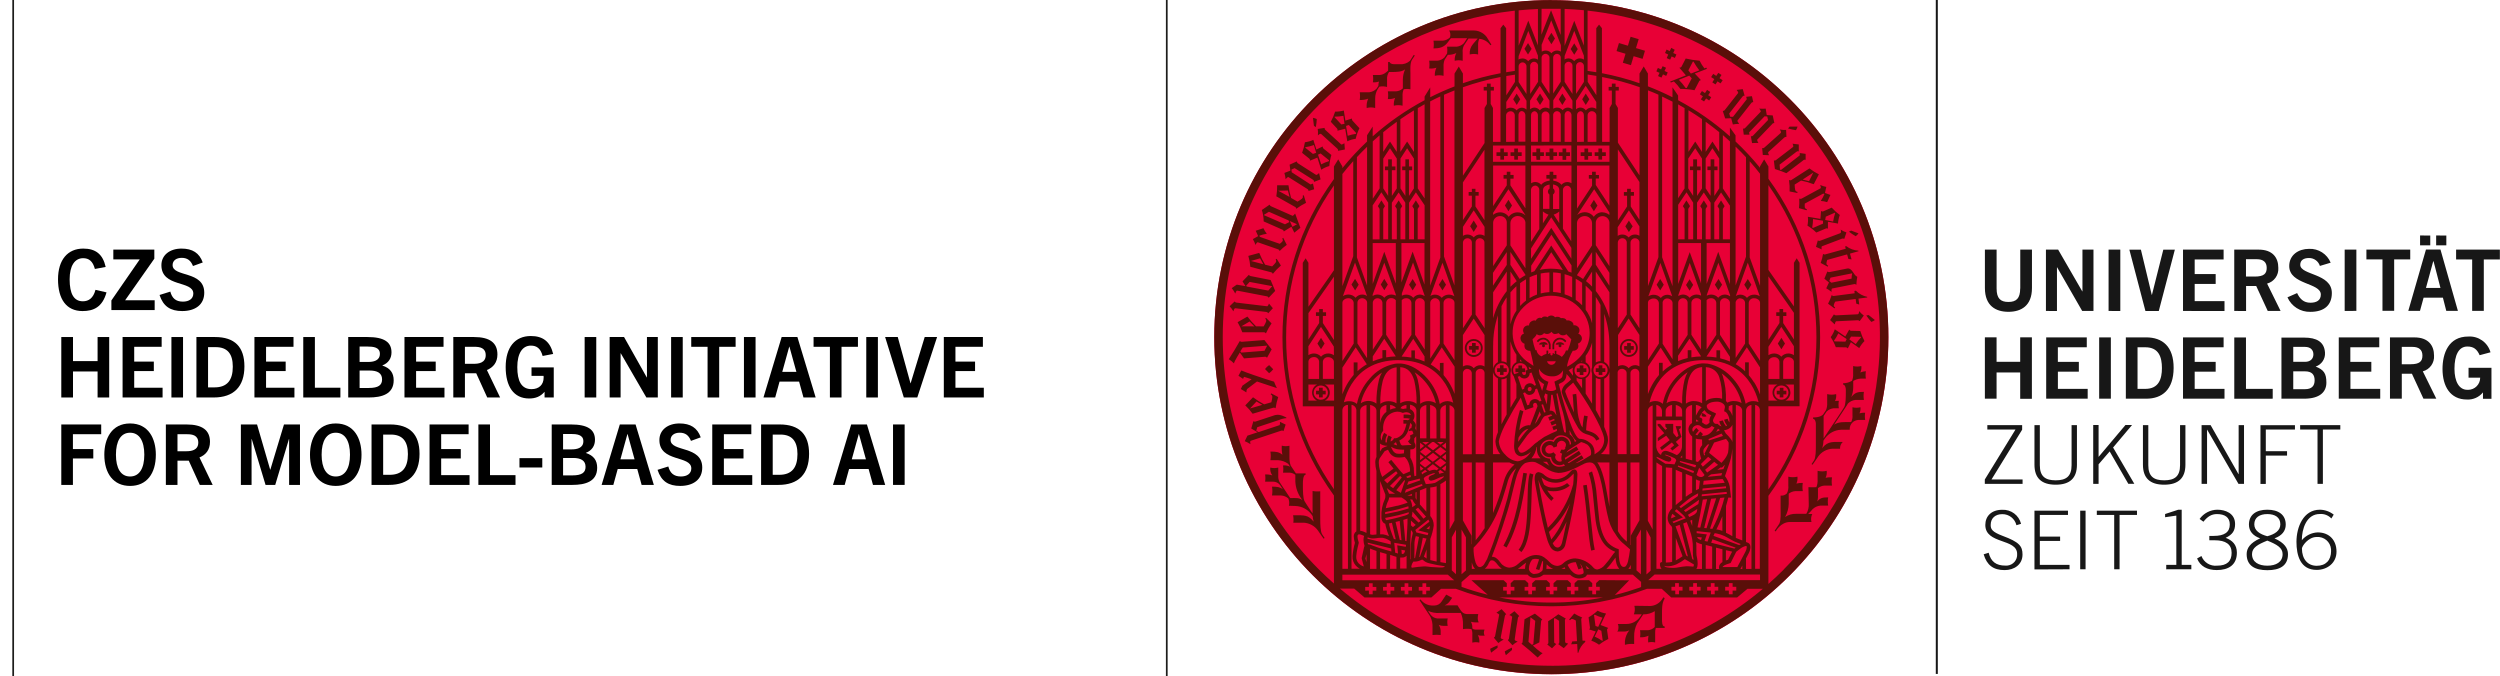 <?xml version="1.0" encoding="UTF-8"?><svg xmlns="http://www.w3.org/2000/svg" viewBox="0 0 386.016 104.382"><defs><style>.uuid-5af3138d-218d-422f-8f0c-eae029767798{fill:#1d1d1b;}.uuid-5af3138d-218d-422f-8f0c-eae029767798,.uuid-7b57c78a-62b0-48a2-8666-651aa802b8f9,.uuid-09892ff8-38ff-4487-a381-6b2c19a494e7,.uuid-1fef8d14-3a1a-47ee-a83b-80202fb9d037,.uuid-f718f49f-953b-43e4-a96b-230be541d19c{stroke-width:0px;}.uuid-7b57c78a-62b0-48a2-8666-651aa802b8f9{fill:#000;}.uuid-09892ff8-38ff-4487-a381-6b2c19a494e7{fill:#5a0f09;}.uuid-1fef8d14-3a1a-47ee-a83b-80202fb9d037{fill:#171717;}.uuid-f718f49f-953b-43e4-a96b-230be541d19c{fill:#e80036;}</style></defs><g id="uuid-a3bc9b62-843c-4abd-a610-ccffbc506585"><g id="uuid-7e6db18a-ca67-4b84-8e55-4e6bdabb52ac"><path id="uuid-78f38b5c-2d64-4d7f-ae42-f65bb4c6e139" class="uuid-1fef8d14-3a1a-47ee-a83b-80202fb9d037" d="M298.899,104.056V0h.313v104.056h-.313M306.293,85.6c.496,1.663,1.489,2.427,3.231,2.427,1.489,0,2.764-.854,2.764-2.397,0-1.305-.496-1.935-3.067-2.888-1.672-.63-1.846-1.067-1.846-1.682,0-1.067.73-1.672,1.786-1.672,1.04-.016,1.951.695,2.188,1.707l.715-.213c-.327-1.322-1.542-2.23-2.903-2.169-1.682,0-2.615.993-2.615,2.347,0,3.002,4.913,2.045,4.913,4.466.071.926-.622,1.735-1.548,1.807-.088.007-.176.007-.263-0-1.429,0-2.238-.601-2.586-1.985l-.764.238-.005.015ZM319.548,87.898v-.68h-4.585v-3.692h3.131v-.675h-3.131v-3.345h4.347v-.655h-5.176v9.072l5.414-.025ZM321.196,87.898h.829v-9.047h-.829v9.072-.025ZM323.746,79.506h2.7v8.392h.829v-8.392h2.69v-.655h-6.203v.675l-.015-.02ZM338.356,87.898v-.68h-1.489v-8.516h-.526l-2.035.665v.496l1.732-.253v7.613h-1.558v.68l3.876-.005ZM339.235,86.216c.496,1.231,1.583,1.806,3.052,1.806,1.796,0,3.102-.779,3.102-2.69,0-1.246-.73-1.911-1.732-2.288,1.052-.496,1.454-1.092,1.454-2.134,0-1.697-1.568-2.208-2.739-2.208-1.089.012-2.106.543-2.739,1.429l.591.427c.63-.794,1.241-1.181,2.084-1.181,1.216,0,1.985.496,1.985,1.608,0,1.206-.854,1.762-2.481,1.762h-.68v.675h.829c1.712,0,2.615.63,2.615,1.935s-.715,1.985-2.238,1.985c-1.053.117-2.051-.496-2.422-1.489l-.665.377-.015-.015ZM350.088,78.702c-1.722,0-2.839.779-2.839,2.298,0,.993.601,1.722,1.732,2.124-1.558.705-2.084,1.533-2.084,2.437,0,1.811,1.305,2.481,3.191,2.481s3.191-.65,3.191-2.481c0-.903-.526-1.732-2.084-2.437,1.131-.402,1.737-1.131,1.737-2.124,0-1.519-1.117-2.298-2.839-2.298h-.005ZM347.726,85.56c0-.993.878-1.489,2.362-2.089,1.489.605,2.362,1.107,2.362,2.089,0,1.236-1.027,1.786-2.362,1.786s-2.362-.551-2.362-1.786ZM348.078,80.96c0-1.067.829-1.583,2.01-1.583s2.01.496,2.01,1.583c0,.993-.878,1.533-2.01,1.836-1.131-.303-2.01-.854-2.01-1.836ZM360.351,79.471c-.609-.487-1.364-.758-2.144-.769-2.566,0-3.618,2.7-3.618,4.963,0,2.089.591,4.332,3.116,4.332,1.648,0,3.067-1.077,3.067-2.814s-1.067-2.978-2.918-2.978c-.945.044-1.829.481-2.437,1.206,0-1.722.705-4.045,2.774-4.045.67-.055,1.328.199,1.786.69l.377-.615-.005.03ZM359.934,85.089c0,1.404-.804,2.273-2.213,2.273s-2.288-1.042-2.288-2.675c0-.328.943-1.772,2.273-1.772,1.134-.092,2.128.752,2.22,1.885.008.096.009.192.003.288h.005ZM306.859,66.32h4.347l-4.739,7.717v.675h5.831v-.675h-4.799l4.734-7.692v-.705h-5.375v.68ZM314.134,65.645v6.104c0,2.059,1.077,3.092,3.28,3.092s3.28-1.027,3.28-3.092v-6.104h-.829v6.183c0,1.732-.844,2.337-2.451,2.337s-2.451-.601-2.451-2.337v-6.183h-.829ZM323.205,74.717h.829v-3.027l1.712-1.985,2.878,4.997h.928l-3.28-5.603,2.928-3.474h-1.017l-4.149,4.923v-4.923h-.829v9.091ZM330.883,65.645v6.104c0,2.059,1.077,3.092,3.28,3.092s3.28-1.027,3.28-3.092v-6.104h-.829v6.183c0,1.732-.844,2.337-2.451,2.337s-2.451-.601-2.451-2.337v-6.183h-.829ZM339.954,74.717h.829v-8.397l4.853,8.392h.854v-9.067h-.829v7.563h-.025l-4.303-7.563h-1.395v9.072h.015ZM349.855,74.717v-4.372h3.28v-.675h-3.28v-3.345h4.501v-.675h-5.325v9.072l.824-.005ZM355.15,66.325h2.69v8.392h.829v-8.397h2.69v-.675h-6.203v.675l-.005.005ZM308.283,61.561v-4.05h3.647v4.064h1.806v-9.484h-1.806v3.776h-3.647v-3.776h-1.806v9.464l1.806.005ZM322.352,61.561v-1.519h-4.6v-2.65h3.236v-1.519h-3.241v-2.258h4.466v-1.519h-6.268v9.464h6.407ZM325.93,61.561v-9.469h-1.806v9.464l1.806.005ZM328.243,61.561h3.131c2.481,0,4.233-1.389,4.248-4.734.015-3.345-1.742-4.734-4.248-4.734h-3.131v9.469ZM330.049,53.621h1.206c2.074,0,2.561,1.519,2.561,3.211s-.496,3.211-2.561,3.211h-1.206v-6.427.005ZM343.478,61.561v-1.519h-4.605v-2.65h3.241v-1.519h-3.241v-2.258h4.466v-1.519h-6.268v9.464h6.407ZM350.922,61.561v-1.519h-4.129v-7.94h-1.806v9.464l5.935-.005ZM352.286,61.561h3.474c2.412,0,3.449-1.022,3.449-2.481s-.422-1.985-1.653-2.481c.914-.304,1.506-1.188,1.439-2.149-.104-1.692-1.325-2.322-3.211-2.322h-3.514v9.464l.015-.03ZM354.093,57.338h1.811c1.052,0,1.489.496,1.489,1.38s-.457,1.375-1.489,1.375h-1.811v-2.754ZM354.093,53.562h1.811c.869,0,1.3.496,1.3,1.151s-.432,1.156-1.3,1.156h-1.811v-2.328.02ZM367.522,61.561v-1.519h-4.6v-2.65h3.226v-1.519h-3.241v-2.258h4.466v-1.519h-6.253v9.464h6.402ZM370.852,61.561v-3.856h1.563l1.782,3.856h1.985l-2.084-4.223c1.088-.29,1.815-1.314,1.732-2.437,0-1.563-.878-2.804-3.027-2.804h-3.776v9.464h1.826ZM370.852,53.562h1.653c.993,0,1.533.447,1.533,1.34s-.432,1.34-1.851,1.34h-1.34v-2.7l.005.02ZM384.543,54.375c-.435-1.511-1.865-2.515-3.434-2.412-3.032,0-3.97,2.595-3.97,5.007,0,2.675,1.191,4.719,3.767,4.719.956.053,1.879-.357,2.481-1.102v.993h1.31v-4.784h-3.538v1.519h1.796c.005,1.033-.829,1.875-1.862,1.879-.041 0-.082-.001-.123-.004-1.26,0-1.985-1.26-1.985-3.251,0-2.099.655-3.434,1.985-3.434.943,0,1.489.392,1.901,1.34l1.677-.447-.005-.025ZM311.93,44.549c0,1.533-.605,2.074-1.821,2.074s-1.821-.536-1.821-2.074v-6.005h-1.806v5.93c0,2.769,1.702,3.672,3.633,3.672s3.633-.903,3.633-3.672v-5.93h-1.806v6.005h-.01ZM317.608,48.023v-6.749h.025l3.871,6.739h1.742v-9.469h-1.702v6.451h-.025l-3.727-6.451h-1.886v9.469l1.702.01ZM327.389,48.023v-9.479h-1.811v9.469l1.811.01ZM331.309,48.023h2.02l2.481-9.469h-1.782l-1.757,6.977h-.025l-1.677-6.977h-1.782l2.481,9.469h.04ZM343.478,48.023v-1.528h-4.605v-2.655h3.241v-1.519h-3.241v-2.258h4.466v-1.519h-6.268v9.469l6.407.01ZM346.808,48.023v-3.866h1.563l1.782,3.856h1.985l-2.084-4.223c1.09-.291,1.818-1.317,1.732-2.442,0-1.563-.878-2.804-3.027-2.804h-3.776v9.469l1.826.01ZM346.808,40.023h1.653c.993,0,1.533.447,1.533,1.34s-.432,1.34-1.851,1.34h-1.35v-2.69l.015.01ZM359.869,40.559c-.552-1.347-1.891-2.201-3.345-2.134-1.638,0-3.052.958-3.052,2.65,0,2.913,4.878,2.546,4.878,4.407,0,.918-.695,1.26-1.603,1.26-1.062,0-1.628-.591-2.059-1.489l-1.489.655c.613,1.398,2.012,2.285,3.538,2.243,2.099,0,3.315-.993,3.315-2.908,0-3.072-4.878-2.729-4.878-4.357,0-.735.566-1.047,1.35-1.047.769-.009,1.452.487,1.682,1.221l1.653-.496.01-.005ZM363.839,48.003v-9.459h-1.806v9.469l1.806-.01ZM365.388,38.535v1.519h2.481v7.94h1.806v-7.94h2.481v-1.509l-6.769-.01ZM375.735,40.356h.025l1.062,4.104h-2.238l1.117-4.104h.035ZM371.864,48.003h1.796l.561-2.045h2.978l.521,2.045h1.796l-2.69-9.469h-2.243l-2.729,9.469h.01ZM373.675,36.361v1.519h1.573v-1.514l-1.573-.005ZM376.157,36.361v1.519h1.573v-1.514l-1.573-.005ZM379.238,38.54v1.519h2.481v7.94h1.796v-7.94h2.481v-1.514l-6.759-.005Z"/><circle id="uuid-029f32db-2f18-43df-84a8-bbaf835e8d0e" class="uuid-f718f49f-953b-43e4-a96b-230be541d19c" cx="239.536" cy="52.068" r="52.043"/><path id="uuid-4549f813-2313-48c3-ba4f-ae26c619fd62" class="uuid-09892ff8-38ff-4487-a381-6b2c19a494e7" d="M233.809,24.654h.571v-.571h.576v-.571h-.576v-.576h-.571v.571h-.571v.571h.571v.576ZM243.918,57.904h.571v-.457h.457v-.571h-.457v-.457h-.571v.457h-.457v.571h.457v.457ZM231.66,24.654h.571v-.571h.571v-.571h-.596v-.576h-.546v.571h-.596v.571h.596v.576ZM244.449,74.95c.635,4.149.774,8.049,1.236,10.064l.556-.129c-.442-1.906-.591-5.846-1.231-10.024l-.561.089ZM238.707,52.222c-.519-.184-1.097-.004-1.419.442l.194.194c.183-.263.478-.427.799-.442.457.022.83.374.878.829v.67h.273v-.71c-.053-.441-.342-.817-.754-.983h.03ZM240.434,52.222c-.405.175-.683.554-.73.993v.71h.278v-.68c.048-.455.421-.807.878-.829.321.015.616.178.799.442l.194-.194c-.326-.457-.918-.638-1.444-.442h.025ZM240.896,52.837c-.496,0-.69.194-.69.377h.571c-.075.028-.126.099-.129.179 0.0.126.103.228.229.228.126-0.0.228-.102.228-.228-.002-.076-.049-.144-.119-.174h.556c-.025-.174-.318-.387-.67-.387l.025.005ZM252.096,34.947l-.586-.883-.551.883.551.883.586-.883ZM251.511,55.11c.765-.003,1.382-.625,1.38-1.389-.003-.765-.625-1.382-1.389-1.38-.761.003-1.377.619-1.38,1.38,0,.767.622,1.389,1.389,1.389h0ZM251.511,52.629c.606.003,1.095.496,1.092,1.102s-.496,1.095-1.102,1.092c-.604-.003-1.092-.493-1.092-1.097-.003-.606.486-1.099,1.092-1.102.003,0,.007,0,.01,0v.005ZM251.238,54.46h.571v-.457h.457v-.571h-.457v-.457h-.571v.457h-.457v.571h.457v.457ZM241.263,24.684h.571v-.601h.576v-.571h-.576v-.576h-.571v.571h-.571v.571h.571v.605ZM239.278,24.684h.571v-.601h.571v-.571h-.571v-.576h-.596v.571h-.576v.571h.576l.025.605ZM237.243,24.684h.571v-.601h.576v-.571h-.576v-.576h-.596v.571h-.596v.571h.571l.05.605ZM238.335,52.832c-.496,0-.69.194-.69.377h.581c-.075.028-.126.099-.129.179 0.0.126.103.228.229.228.126-0.0.228-.102.228-.228-.003-.077-.052-.146-.124-.174h.551c-.02-.213-.313-.417-.665-.417l.02.035ZM243.57,73.278c-.001-.169-.029-.337-.084-.496-.061-.174-.223-.292-.407-.298-.211.029-.404.135-.541.298-.149.139-.298.303-.447.447-.513.488-1.193.761-1.901.764-.594.001-1.171-.198-1.638-.566-.262-.283-.611-.471-.993-.531-.222.013-.416.154-.496.362-.08.228-.116.469-.104.71v.065c0,.179.104.769.263,1.672.233,1.335.61,3.27.993,4.997.199.864.412,1.677.61,2.342.134.522.339,1.023.61,1.489.23.366.625.597,1.057.615.616-.045,1.121-.507,1.221-1.117.129-.496.859-3.727,1.36-6.6.001-.012.001-.023,0-.035.149-.859.278-1.682.367-2.402.068-.51.107-1.024.119-1.538.01-.065.01-.134.01-.179ZM241.168,83.858c-.139.496-.422.69-.67.69-.247-.02-.468-.162-.591-.377-.062-.09-.116-.187-.159-.288.818-.89,1.488-1.905,1.985-3.007l.164-.333c-.338,1.667-.645,3.022-.725,3.32l-.005-.005ZM241.223,80.623c-.45.963-1.02,1.865-1.697,2.685-.114-.328-.233-.72-.352-1.151v-.03c1.355-1.243,2.457-2.736,3.245-4.397-.316.998-.714,1.967-1.191,2.898l-.005-.005ZM242.895,74.836c-.679,2.53-2.024,4.832-3.896,6.665-.347-1.375-.69-3.017-.958-4.422s-.496-2.645-.496-2.978c.374,1.234,1.057,2.351,1.985,3.245l.372-.427c-.386-.346-.72-.745-.993-1.186.299.081.608.121.918.119.925.025,1.829-.279,2.551-.859l-.402-.402c-.617.469-1.375.714-2.149.695-.507.033-1.008-.125-1.404-.442-.177-.369-.317-.754-.417-1.151l.194.164c.566.445,1.265.686,1.985.685.854-.003,1.675-.334,2.293-.923.169-.159.323-.328.447-.447l.06-.055v.303c-.001.474-.029.948-.084,1.419l-.005-.005ZM235.208,73.01c-.496,2.913-.993,7.444-3.072,11.255l.496.273c2.164-3.93,2.665-8.551,3.136-11.439l-.561-.089ZM235.809,79.02c-.089,2.387-.392,4.789-1.33,5.851l.432.372c1.122-1.33,1.36-3.787,1.489-6.203s.04-4.804.362-5.786l-.541-.179c-.397,1.201-.308,3.548-.412,5.945h0ZM238.345,15.329l-.551-.883-.556.883.551.883.556-.883ZM253.024,6.045l-1.251-.372-.412,1.385-1.385-.412-.372,1.241,1.385.412-.412,1.389,1.251.372.412-1.385,1.385.412.367-1.251-1.385-.412.417-1.38ZM261.436,43.984l-.551-.864-.551.883.551.883.551-.903ZM286.328,44.922l.045.362-3.216.417c-.116.019-.233-.029-.303-.124h-.04c-.138.458-.323.9-.551,1.32l.993.725.109-.149c-.347-.223-.248-.397,0-.898l3.161-.412.094.72.457.144-.119-.918,1.355-.179v-.094c-.668-.134-1.28-.466-1.757-.953l-.228.04ZM286.969,36.033l-1.151-.432c-.106.065-.215.125-.328.179.333.255.683.487,1.047.695.163-.129.308-.279.432-.447v.005ZM255.977,67.63v.496l1.295-.849.541.68-1.489,1.151.268.402,1.553-1.186.362.422-.591.496.318.318.993-.784-.462-.541.859-.784-.377-1.161.278-.189v-.303h-.794l.442,1.489-.288.228-.531-.66v-1.404h-1.211v.417l.268.303-.268.199-.819-.918h-.377v.238l1.022,1.201-.993.739ZM255.793,43.959l.551.883.551-.883-.551-.883-.551.883ZM286.82,48.529l-3.31.164c-.268,0-.303-.139-.303-.139h-.045l-.581.869.69.645h.04c.008-.166.067-.325.169-.457l3.375-.164c.101-.007.198.037.258.119h.045l.625-.844c-.261-.188-.496-.41-.7-.66h-.04s.045.452-.228.467h.005ZM281.529,39.215h-.04c-.073.473-.195.937-.362,1.385l1.072.581.089-.164c-.377-.169-.303-.357-.154-.883l3.072-.854.194.7.496.074-.248-.893,1.315-.367-.025-.094c-.679-.04-1.33-.282-1.871-.695l-.174.05.099.352-3.126.864c-.113.052-.246.03-.338-.055h0ZM282.77,45.046h.04c-.04-.199,0-.496.074-.496l3.404-.68c.113-.03.234.009.308.099h.04c.015-.413.062-.825.139-1.231-.605-.238-.754-1.434-1.583-1.27l-2.724.546c-.099.022-.202-.008-.273-.079h-.045l-.457,1.097.715.586-.427.898c.282.151.548.331.794.536l-.005-.005ZM282.641,42.872l3.355-.67c-.07.267-.103.543-.099.819l-3.122.63-.318-.268.184-.511ZM285.028,53.636c.101-.001.196.052.248.139h.05l.462-.938,1.29.908c.217-.397.489-.761.809-1.082-.267-.495-.483-1.015-.645-1.553l-1.404-.035c-.115.002-.22-.062-.273-.164h-.04l-.601,1.052-1.618-1.117c-.143.436-.358.845-.635,1.211.322.484.586,1.004.789,1.548l1.568.03ZM285.817,51.973l1.524.035.035.07c-.312.325-.593.679-.839,1.057l-.993-.739.273-.422ZM283.187,52.594c.257-.349.478-.723.66-1.117l1.295.878-.203.397-1.682-.04-.07-.119ZM269.872,44.842l.551-.883-.551-.883-.551.883.551.883ZM232.345,100.572c.032.205.09.405.174.596l.938-.799v-.377c-.381.169-.751.363-1.107.581h-.005ZM264.781,43.959l.551.883.571-.883-.551-.883-.571.883ZM231.73,98.389c.035-.189.571-2.978.625-3.256s.208-.263.208-.263v-.045l-.71-.769-.774.536v.04c.16.046.302.139.407.268,0,0-.601,3.141-.635,3.315-.015.1-.081.184-.174.223v.045l.675.809c.244-.209.514-.386.804-.526v-.035s-.496-.07-.427-.342h0ZM237.685,99.188s.248-3.027.268-3.236c.005-.117.076-.221.184-.268v-.04l-1.141-.898-1.603.878-.293,3.499c-.004.103-.063.195-.154.243v.045c.878.695,1.598,1.32,2.481,2.119.216-.254.467-.476.744-.66v-.04c-.243,0-1.489-1.151-1.489-1.151l1.002-.491ZM236.002,99.103l.313-3.767h.025l.715.531-.298,3.588-.213.114-.541-.467ZM233.075,94.95v.035c.162.039.307.128.417.253,0,0-.457,3.166-.496,3.34-.012.102-.076.19-.169.233v.045l.705.774c.234-.218.496-.405.779-.556v-.04s-.471-.055-.432-.328c0-.189.437-3.012.496-3.275s.199-.273.199-.273v-.045l-.739-.739-.759.576ZM241.62,95.803c-.005-.103.044-.201.129-.258v-.045l-1.131-.655c-.5.393-1.026.752-1.573,1.077,0,0,.03,3.082.03,3.285.006.116-.053.225-.154.283v.04l.72.571.63-.63v-.03l-.293-.213-.035-3.697.134-.084.655.402s.03,3.002.03,3.275-.154.298-.154.298v.045l.849.615.655-.68v-.035c-.165-.016-.321-.082-.447-.189,0,0-.03-3.191-.03-3.37l-.015-.005ZM257.004,92.329l-.164-.104-.233.352c-.405.584-1.057.95-1.767.993l-2.481-.035c.113.439.084.903-.084,1.325h1.216l-.203.308c-.46.718-1.247,1.159-2.099,1.176h-1.389c.083.177.118.371.104.566,0,.496-.213.605-.213.605h1.151c.257-.005.51-.073.735-.199-.382.481-.618,1.061-.68,1.672v.576c.465-.13.949-.172,1.429-.124v-1.151c-.021-.688.129-1.37.437-1.985l.963-1.439c.627.007,1.244-.165,1.777-.496v2.442c-.271.281-.634.457-1.022.496h-1.251c.063.359.063.727,0,1.087.449.042.901-.043,1.305-.243-.068.345-.083.698-.045,1.047.353-.088.723-.088,1.077,0v-1.489c-.013-.255.021-.511.099-.754h1.37v-.228c-.273,0-.377-.223-.412-.814v-1.102c0-.73-.03-1.717.397-2.357l-.015-.124ZM248.27,96.969v-.04l-1.131-.422.844-1.777c-.455-.072-.894-.22-1.3-.437-.427.394-.896.738-1.399,1.027l.213,1.563c.018.1-.018.202-.094.268v.05l.993.308-.69,1.414c.425.15.826.36,1.191.625.446-.346.927-.645,1.434-.893,0,0-.164-1.186-.194-1.395.003-.115.07-.218.174-.268l-.04-.025ZM246.355,96.652l-.228-1.663.099-.084c.387.196.793.354,1.211.471l-.665,1.419-.417-.144ZM247.402,98.954c-.371-.256-.764-.477-1.176-.66l.566-1.117.467.223.213,1.489-.07.065ZM244.345,98.915s-.174-3.032-.189-3.241c-.013-.115.041-.227.139-.288v-.04c-.426-.166-.834-.372-1.221-.615l-.789.923.134.124c.253-.338.417-.223.898.035l.184,3.186-.73.04-.174.447.928-.05.074,1.36h.099c.18-.656.553-1.242,1.072-1.682v-.179l-.427-.02ZM265.5,12.069l.313-.496-.496-.323-.313.471-.471-.313-.323.496.496.313-.318.496.496.323.313-.471.471.313.323-.496-.491-.313ZM281.286,38.535c-.051-.162-.051-.335,0-.496l3.156-1.196c.094-.038.201-.025.283.035h.045l.333-.993c-.305-.099-.595-.237-.864-.412h-.035s.184.442-.079.541l-3.067,1.151c-.253.094-.333-.04-.333-.04h-.045l-.283.993.859.377.03.04ZM281.887,73.769c.157-.334.214-.706.164-1.072-.461.117-.944.117-1.404,0v1.365c.028.397-.037.794-.189,1.161-.408.024-.818.024-1.226,0l.05,2.526c.04.555-.091,1.11-.377,1.588h-1.593c-.599-.017-1.188.157-1.682.496.348-.627.541-1.328.561-2.045v-1.558c.284-.228.63-.365.993-.392h1.181c-.073-.42-.073-.85,0-1.27-.334-.02-.67.015-.993.104.156-.334.212-.706.164-1.072-.463.116-.947.116-1.409,0v1.365c.044.41-.028.825-.208,1.196l-.025.035c-.252.251-.605.372-.958.328v2.164c0,.437.084,1.578-.199,2.174l-.73,1.097.174.099s.73-1.459,2.218-1.459h3.305c-.113-.411-.069-.85.124-1.231h-.645c.246-.229.475-.477.685-.739.328-.319.755-.516,1.211-.561h1.201c-.074-.42-.074-.85,0-1.27-.878,0-1.206.07-1.692.635.076-.21.116-.432.119-.655v-1.409c.283-.229.629-.366.993-.392h1.176c-.073-.42-.073-.85,0-1.27-.327-.031-.657-.009-.978.065h-.01ZM278.661,31.443l2.849-1.548.199.055c-.148.365-.333.714-.551,1.042v.04c.316.015.628.073.928.174h.045l.496-1.107-.844-.303.208-.933c-.313-.065-.619-.161-.913-.288h-.035c.094.179.139.462.07.496l-2.928,1.593c-.099.06-.223.06-.323,0l-.05.05c.033.477.02.955-.04,1.429l1.176.323.05-.174c-.387-.089-.357-.298-.328-.849h-.01ZM287.241,57.512c.152-.307.207-.653.159-.993-.415.105-.85.105-1.266,0v1.221c.027.359-.032.72-.174,1.052-.411.254-.886.386-1.37.382v.218c.288,0,.417.471.417.754v.422c0,.66,0,1.906-.273,2.328l-.372.591-1.792,2.705-.993,1.489v.035-3.474l.467-.705c.291-.282.669-.457,1.072-.496h.814c-.068-.381-.068-.771,0-1.151-.198-.005-.395.006-.591.035.162-.333.222-.705.174-1.072-.455.114-.93.114-1.385,0v1.34c.026.386-.035.773-.179,1.131l-.442.665c-.139.154-.536.467-1.548.467v.223c.293,0,.422.467.422.754v3.32c0,.66,0,1.906-.278,2.328-.129.203-.392.581-.392.581l.154.094s.338-.457.735-1.057l.114-.179c.51-.731,1.328-1.187,2.218-1.236h1.186c-.028-.394.127-.779.422-1.042-1.414,0-2.288-.169-3.116.878l-.084.124c.135-.385.205-.789.208-1.196l.233-.352c.58-.801,1.493-1.294,2.481-1.34h1.345c-.033-.441.139-.873.467-1.171.253-.205.563-.327.888-.347h1.032c-.064-.368-.064-.744,0-1.112-.296-.018-.593.014-.878.094.139-.292.191-.618.149-.938-.404.101-.827.101-1.231,0v1.196c.039.359-.023.722-.179,1.047l-.035.045c-1.107,0-1.911-.07-2.62.397l1.335-2.015.074-.114.551-.834.079-.119v-.04l.094-.139c.313-.317.728-.514,1.171-.556h1.295c-.071-.412-.071-.834,0-1.246-.948,0-1.37.079-1.95.809.195-.472.297-.978.303-1.489v-.993c.35-.227.754-.356,1.171-.372h.784c-.066-.378-.066-.764,0-1.141-.298.016-.592.081-.869.194ZM277.103,28.505l.993-.625c.657.128,1.302.314,1.925.556h.04l.784-1.519c-.515-.253-1.002-.559-1.454-.913l-2.804,1.801c-.098.058-.22.058-.318,0h-.035c.087.581.118,1.169.094,1.757l1.206.238v-.184c-.402-.035-.377-.392-.432-1.112h0ZM279.981,26.654l-.65,1.32s-.581-.154-.993-.248l1.643-1.072ZM281.912,35.289c.09-.049.198-.049.288,0h.045v-1.047l1.553.278c.029-.453.123-.899.278-1.325-.453-.335-.87-.716-1.246-1.136l-1.29.566c-.104.049-.227.035-.318-.035h-.04l-.099,1.206-1.94-.328c.056.457.034.92-.065,1.37.495.303.955.661,1.37,1.067l1.464-.615ZM281.912,33.453l1.395-.61.059.05c-.146.428-.253.868-.318,1.315l-1.226-.243.089-.511ZM279.927,35.2l-.114-.079c.086-.426.129-.86.129-1.295l1.543.258v.442l-1.558.675ZM275.376,59.874h-.571v.457h-.467v.571h.457v.457h.571v-.457h.462v-.571h-.457l.005-.457ZM288.532,48.644s-.283.065-.367.07c.237.348.498.679.779.993.196-.071.381-.168.551-.288l-.963-.774ZM239.546.01c-28.742-.005-52.047,23.291-52.053,52.033-.005,28.742,23.291,52.047,52.033,52.053,28.742.005,52.047-23.291,52.053-52.033v-.01C291.57,23.316,268.272.025,239.536.025l.01-.015ZM245.149,11.508c.447.06.893.129,1.34.208v2.978l-1.34-2.054v-1.131ZM246.945,89.575l-.496.457v.571h.566v.581h-.566v.571h-.596v-.566h-.566v-.576h.566v-.571l-.496-.457h-1.737l-.496.457v.571h.571v.581h-.571v.561h-.576v-.566h-.566v-.576h.566v-.566l-.496-.462h-1.682l-.496.462v.566h.566v.581h-.566v.561h-.581v-.566h-.566v-.576h.566v-.571l-.496-.457h-1.727l-.496.462v.566h.546v.581h-.566v.561h-.581v-.566h-.566v-.576h.566v-.571l-.496-.457h-1.722l-.496.462v.566h.571v.581h-.571v.561h-.605v-.566h-.561v-.576h.561v-.561l-.496-.467h-4.963c.199.199,1.732,1.553,2.516,2.248-1.368-.337-2.718-.744-4.045-1.221v-.73l.318-.283.993-.869h8.893c.216.26.516.436.849.496h.159c.19-.003.38-.024.566-.065.174-.026.341-.081.496-.164.138-.079.273-.165.402-.258h4.084c.074.07.152.137.233.199.33.249.733.385,1.146.387.337-.001.668-.088.963-.253.124-.081.22-.199.273-.338h7.077l1.275,1.117v.789l-.283.114c-1.231.43-2.486.802-3.767,1.117l2.203-2.263-4.6-.035ZM247.541,92.25c-5.301,1.054-10.758,1.054-16.059,0h16.059ZM235.526,22.476v2.511h-5.002v-2.511h5.002ZM232.548,21.905v-4.094c.006-.167.079-.325.203-.437.135-.125.312-.194.496-.194.352-.003.64.279.645.63v4.084l-1.345.01ZM234.464,17.811c-.008-.18.05-.356.164-.496.08-.103.202-.165.333-.169.147.007.285.073.382.184.117.125.183.29.184.462v4.084h-1.062v-4.064ZM239.496,22.461h3.131v2.511h-6.228v-2.496l3.097-.015ZM236.399,21.89v-4.079c-.021-.32.208-.602.526-.645.141.005.272.07.362.179.115.128.179.294.179.467v4.084l-1.067-.005ZM238.032,21.89v-4.079c0-.334.271-.605.605-.605s.605.271.605.605v4.084l-1.211-.005ZM239.819,21.89v-4.079c-.03-.325.209-.612.534-.642s.612.209.642.534c.003.036.003.072,0,.108v4.084l-1.176-.005ZM239.536,41.477h-.04c-.587.004-1.173.068-1.747.194l1.777-2.724,1.786,2.729c-.584-.123-1.18-.185-1.777-.184v-.015ZM240.995,42.192v3.052c-.39-.09-.787-.143-1.186-.159v-3.027c.398.018.795.066,1.186.144v-.01ZM239.238,42.053v3.052c-.454.021-.905.089-1.345.203v-3.077c.443-.092.893-.147,1.345-.164v-.015ZM239.521,37.904l-2.6,3.97c-.174.06-.347.119-.496.189v-1.037l3.122-4.784,3.107,4.744v1.107c-.164-.065-.328-.124-.496-.179l-2.635-4.01ZM239.521,33.562l3.107,4.705v1.677l-3.102-4.764-3.122,4.784v-1.598l3.116-4.804ZM236.394,29.255c.041-.334.319-.588.655-.601.347.013.623.297.625.645v6.059l-1.28,1.985v-8.089ZM239.243,30.009v2.243h-.993v-2.933c.01-.245.145-.468.357-.591.198-.129.425-.209.66-.233v.62c-.258.157-.34.492-.183.75.045.075.108.138.183.183l-.025-.04ZM239.104,33.145l-.873,1.34v-1.846c.255.225.552.397.873.506ZM239.799,29.096v-.615c.221.029.433.107.62.228.21.132.338.362.338.61v2.948h-.958v-2.243c.256-.159.335-.495.176-.752-.044-.072-.105-.132-.176-.176ZM240.757,32.639v1.801l-.859-1.3c.323-.107.622-.277.878-.501h-.02ZM241.327,35.304v-5.985c.008-.349.286-.632.635-.645.338.011.615.273.645.61v7.965l-1.28-1.945ZM241.585,42.336c.401.109.792.248,1.171.417v3.181c-.373-.203-.766-.369-1.171-.496v-3.102ZM242.647,21.905h-1.062v-4.094c-.008-.18.05-.356.164-.496.08-.103.202-.165.333-.169.146.006.284.07.382.179.117.123.182.287.184.457v4.124ZM242.647,25.558v2.739c-.193-.122-.417-.187-.645-.189-.35.004-.681.16-.908.427-.087-.113-.191-.212-.308-.293-.283-.189-.609-.304-.948-.338v-.318h.496v-.571h-.496v-.496h-.571v.496h-.496v.571h.496v.313c-.354.029-.696.146-.993.342-.116.08-.22.177-.308.288-.223-.266-.551-.422-.898-.427-.232.002-.459.069-.655.194v-2.739h6.233ZM237.322,42.376v3.102c-.399.144-.783.327-1.146.546v-3.211c.37-.175.753-.321,1.146-.437ZM239.536,45.661c1.566,0,3.069.617,4.184,1.717,1.096,1.06,1.72,2.515,1.732,4.04,0,2.243-1.36,4.084-3.474,5.201,0-.119,0-.243.035-.372.168-.735.45-1.44.834-2.089.292.032.579-.092.754-.328.141-.233.152-.521.03-.764.313-.099.548-.359.615-.68.059-.386-.18-.755-.556-.859.197-.229.249-.549.134-.829-.152-.338-.513-.531-.878-.471,0,0,.094-.347-.347-.61-.442-.263-.685-.114-.685-.114-.072-.159-.204-.282-.367-.342-.171-.059-.353-.072-.531-.04-.111-.109-.253-.18-.407-.203-.169-.031-.343-.007-.496.07-.285-.326-.78-.36-1.106-.075-.027.023-.051.048-.075.075,0,0-.084-.124-.412-.119-.198-.005-.384.09-.496.253-.165-.079-.356-.079-.521,0-.173.082-.309.228-.377.407,0,0-.213-.189-.69.104-.22.128-.351.366-.342.62-.294-.052-.593.065-.774.303-.2.284-.2.663,0,.948-.353.09-.585.427-.541.789.024.37.275.687.63.794-.063.252-.033.518.084.749.193.233.488.356.789.328.06.228.437,1.732.496,2.328-.367-.238-.65-.437-.65-.442-2.575-1.625-3.345-5.03-1.72-7.605.247-.392.543-.751.881-1.069,1.13-1.116,2.66-1.734,4.248-1.717v.005ZM251.803,29.652v-.496h-.571v.496h-.496v.566h.496v1.663l-1.424,2.164v-10.987l3.335,5.047v5.831l-1.345-2.05v-1.667h.496v-.571l-.491.005ZM251.511,32.485l1.628,2.481v1.439c-.542-.337-1.248-.227-1.663.258-.247-.291-.611-.457-.993-.452-.248.002-.491.074-.7.208v-1.34l1.727-2.595ZM253.138,37.359v13.315l-1.375-2.094v-11.151c.031-.365.338-.644.705-.64.336-.002.624.239.68.571h-.01ZM249.804,37.428c.024-.367.332-.651.7-.645.361-.003.661.279.68.64v11.156l-1.385,2.109v-13.26h.005ZM251.471,49.175l1.667,2.541v4.863c-.198-.128-.429-.197-.665-.199-.382.006-.744.176-.993.467-.252-.286-.611-.455-.993-.467-.229.001-.453.063-.65.179v-4.834l1.633-2.551ZM251.754,84.146v-12.739h1.385v8.933l-1.33,2.367v1.449l-.055-.01ZM251.803,87.188v.65h-.387c.038-.035.073-.073.104-.114.123-.164.221-.344.293-.536h-.01ZM251.754,70.122v-12.531c.005-.172.083-.334.213-.447.136-.124.312-.194.496-.199.359-.003.652.286.655.645h0v12.531h-1.365ZM250.449,56.946c.184.006.359.076.496.199.133.109.213.27.218.442v12.531h-1.385v-12.689c.075-.307.365-.513.68-.481h-.01ZM251.193,71.407v12.223l-.184-.164c-.463-.389-.854-.856-1.156-1.38v-.03l-.04-.045v-10.605h1.38ZM250.627,83.888c.422.387.839.725,1.062.943-.076.632-.183,1.26-.323,1.881-.051.23-.147.447-.283.64-.078.118-.211.187-.352.184-.149.004-.291-.065-.382-.184-.342-.372-.412-1.489-.402-2.015v-.531c-.582-.178-1.117-.485-1.563-.898-.566-.571-1.141-1.588-1.439-3.558-.104-.68-.213-2.188-.382-3.702-.09-1.309-.339-2.602-.739-3.851l-.521.228c.373,1.196.605,2.432.69,3.682.169,1.489.278,2.978.387,3.722.308,2.045.923,3.196,1.598,3.871.403.4.889.707,1.424.898-.171.174-.325.364-.462.566-.342.501-.715.98-1.117,1.434-.29.389-.718.652-1.196.735-.236-.01-.456-.12-.605-.303-.704-.83-1.714-1.338-2.799-1.409-.685.005-1.343.27-1.841.739-.253.254-.59.404-.948.422-.451-.032-.871-.243-1.166-.586-.154-.149-.496-.496-.457-.427-.223-.218-.481-.396-.764-.526-.264-.095-.543-.145-.824-.149-.358-0-.712.071-1.042.208-.651.291-1.249.686-1.772,1.171-.362.345-.835.55-1.335.576-.548-.023-1.055-.3-1.37-.749-.195-.291-.438-.546-.72-.754-.19-.121-.41-.185-.635-.184.963-2.412,2.481-7.032,2.918-8.838.258-1.047.496-2.099.774-3.126.218-.794.571-1.896,1.419-2.481.358-.133.735-.205,1.117-.213.185-.004.37.024.546.084.562.259,1.1.568,1.608.923.555.403,1.208.649,1.891.715,1.266,0,2.576-.754,2.978-.908.114-.055.248-.129.392-.213.171-.068.336-.148.496-.238l.139-.079c.247-.118.516-.182.789-.189.157-.002.314.025.462.079.217.12.391.306.496.531.541.918.943,2.72,1.102,3.628.213,1.231.531,3.201.943,4.739.141.472.329.93.561,1.365.099.191.212.375.338.551l.059.074c.324.583.747,1.105,1.251,1.543v-.02ZM250.022,87.838h-1.985c.243-.237.47-.489.68-.754.273-.347.496-.695.725-.993.018.284.061.567.129.844.066.288.194.557.377.789.022.04.047.078.074.114h0ZM245.431,87.838h-.412c-.048-.171-.111-.337-.189-.496.21.15.407.316.591.496h.01ZM243.972,87.014c.302.371.495.82.556,1.295.005.076-.012.152-.05.218v.035c-.204.11-.433.168-.665.169-.294-.001-.581-.098-.814-.278-.31-.245-.571-.547-.769-.888-.084-.134-.144-.258-.189-.347.356-.265.787-.409,1.231-.412h.045l.397,1.112.536-.189-.278-.715ZM241.714,87.838h-.625c.176-.066.343-.155.496-.263,0,.079.06.169.119.263h.01ZM239.824,87.838h-1.052c0-.184.03-.392.04-.605v-.094l.084.074c.26.269.573.482.918.625h.01ZM237.68,88.017l.462-1.395.119.07v.496c-.007.281-.032.561-.074.839-.048.093-.12.172-.208.228-.119.094-.258.169-.357.233-.094.039-.192.067-.293.084-.148.033-.3.051-.452.055h-.089c-.255-.073-.474-.237-.615-.462-.074-.122-.109-.264-.099-.407.017-.47.178-.924.462-1.3.024-.031.05-.059.079-.084.11-.038.223-.067.338-.084h.243c.099.002.197.014.293.035l.159.05-.496,1.489.531.154ZM235.481,87.838h-1.117c.153-.096.299-.202.437-.318.269-.231.55-.446.844-.645-.107.288-.164.591-.169.898,0,0-.005.045-.005.065h.01ZM227.541,84.553c1.219-1.237,2.252-2.644,3.067-4.178,1.107-2.01,1.801-4.705,2.134-5.801.208-.883.682-1.68,1.36-2.283-.251.498-.447,1.022-.586,1.563-.293,1.047-.496,2.099-.774,3.141-.872,3.168-1.917,6.286-3.131,9.34-.149.234-.287.476-.412.725-.129.245-.353.424-.62.496-.041.005-.083.005-.124,0-.189,0-.412-.154-.61-.68-.233-.751-.34-1.536-.318-2.322h.015ZM227.75,87.838h-.496v-.993c.023.083.05.165.079.248.08.275.219.528.407.744h.01ZM229.238,71.427v10.124c-.42.654-.882,1.279-1.385,1.871v-12.014l1.385.02ZM227.854,70.122v-12.531c.003-.172.079-.334.208-.447.137-.123.312-.193.496-.199.352-.003.646.269.67.62v12.555h-1.375ZM229.238,50.678l-1.404-2.099v-11.151c.005-.362.303-.651.665-.645.002,0,.004,0,.005,0,.184.004.36.075.496.199.128.112.203.272.208.442l.03,13.255ZM234.762,56.068c.589.002,1.071.469,1.092,1.057l-.323.104.079.268c.007.049.007.1,0,.149,0,.179-.104.238-.258.253-.142.002-.265-.095-.298-.233l-.03-.089v-.119h.457v-.571h-.457v-.457h-.571v.457h-.457v.571h.457v.104l-.63.213c-.119-.178-.183-.387-.184-.601-.003-.608.488-1.104,1.097-1.107.003,0,.007,0,.01,0h.015ZM234.707,55.78v-.283c.094.104.194.203.298.303-.081-.007-.162-.007-.243,0l-.055-.02ZM236.196,57.646v-.035l.283-.094.69,1.94-.243.089c-.153-.231-.413-.369-.69-.367-.486-.003-.885.383-.898.869l-.308.104-.67-1.985.293-.094c.163.234.43.373.715.372.208.001.41-.075.566-.213.162-.152.253-.364.253-.586h.01ZM236.032,56.628l.437.293-.342.094c-.016-.133-.051-.264-.104-.387h.01ZM242.082,54.117h-.298c-.048.175-.122.342-.218.496-.139.223-.144.144-.402.496-.252-.205-.542-.358-.854-.452v-.496h-.243v.496h-.144v-.119h-.189v.199c-.016.095-.106.158-.201.142-.073-.012-.13-.069-.142-.142v-.218h-.184v.139h-.149v-.521h-.273v.496c-.278.078-.537.21-.764.387-.414-.151-.713-.517-.779-.953h-.169c-.196-.544-.343-1.103-.442-1.672.179-.159.65-.601.63-.819.135.125.312.196.496.199.26-.005.502-.132.655-.342.37.243.866.156,1.131-.199.134.134.283.347.536.347.205-.015.406-.064.596-.144.144.221.392.35.655.342.462,0,.496-.199.496-.199,0,0,.571.591.794.809-.132.59-.312,1.167-.541,1.727h0ZM242.881,57.591v.417c-.225-.294-.448-.577-.67-.849.233-.119.452-.253.67-.392-.04.132-.06.269-.06.407-.002.134.015.268.05.397l.01.02ZM242.588,58.584c-.201.215-.42.413-.655.591-.429.279-.716.729-.789,1.236-.005.056-.005.113,0,.169.111.38.249.751.412,1.112.342.814.844,1.94,1.325,2.908.238.496.496.923.685,1.27.143.283.344.534.591.735.197.187.435.326.695.407.739.223,1.32.377,1.623,1.022l.496-.238c-.432-.913-1.28-1.117-1.985-1.33l-.074-.03v-.139c.032-.682.113-1.36.243-2.03l-.561-.099c-.115.609-.196,1.223-.243,1.841-.09-.114-.168-.237-.233-.367-.333-.787-.521-1.628-.556-2.481-.079-.913-.089-1.782-.184-2.347l-.561.094c.099.566.099,1.677.228,2.784-.129-.273-.258-.551-.382-.824-.263-.581-.496-1.141-.68-1.573-.113-.261-.212-.528-.298-.799-.002-.023-.002-.046,0-.07,0-.213.233-.496.586-.799.213-.189.452-.352.635-.556,2.164,2.948,4.337,6.68,4.754,8.471.024.136.036.274.035.412-.025.74-.392,1.427-.993,1.861-.157.124-.323.237-.496.338v-.218c.017-.436-.108-.867-.357-1.226-.13-.161-.284-.302-.457-.417-.377-.293-.826-.477-1.3-.531h-.208c-.03,0-.149-.04-.303-.208-.541-.591-1.221-2.328-1.767-4.084-.496-1.613-.923-3.27-1.136-4.169.2-.085.394-.183.581-.293.268-.161.463-.418.546-.72.046-.175.075-.355.084-.536.235.241.465.511.69.809l.01.025ZM244.206,56.102c.606,0,1.097.491,1.097,1.097s-.491,1.097-1.097,1.097-1.097-.491-1.097-1.097h0c-.014-.606.466-1.108,1.072-1.121.005-0.0.01-0.0.015-0l.01.025ZM244.111,55.819c.06-.06.124-.114.184-.179v.174h-.184v.005ZM245.828,45.105v4.804c-.198-.752-.535-1.46-.993-2.089v-3.707c.356.305.688.637.993.993ZM244.891,43.393l.938-1.459v2.317c-.294-.301-.607-.583-.938-.844v-.015ZM245.828,57.646v4.69c-.313-.496-.645-1.042-.993-1.563v-2.387c.674-.366.924-1.21.557-1.885-.128-.236-.322-.429-.557-.557v-.993c.457-.611.794-1.303.993-2.04v3.776c-.125.319-.125.673,0,.993v-.035ZM244.285,58.539v1.399c-.278-.407-.561-.804-.844-1.191v-.432c.224.147.486.225.754.223h.089ZM247.188,70.107c.665-.53,1.065-1.324,1.097-2.174-.001-.166-.016-.332-.045-.496-.137-.522-.318-1.032-.541-1.524v-7.444c.469-.215.78-.671.809-1.186v12.873l-1.32-.05ZM248.508,71.412v6.833c-.194-.993-.357-1.985-.496-2.705-.148-.869-.356-1.726-.625-2.566-.137-.436-.318-.857-.541-1.256-.065-.11-.136-.216-.213-.318l1.876.01ZM246.399,44.902v-2.978l2.109,3.211v3.97c-.418-1.522-1.137-2.944-2.114-4.184l.005-.02ZM248.508,53.214v3.866c-.028-.515-.339-.972-.809-1.186v-7.444c.533,1.537.804,3.152.804,4.779l.005-.015ZM247.129,47.09v8.675c-.258 0-.51.072-.73.208v-10.124c.271.397.515.811.73,1.241h0ZM246.399,40.872v-1.985l2.104,3.241v1.985l-2.104-3.241ZM246.399,37.865v-3.499c.016-.557.475-.998,1.032-.993.566-.009,1.04.427,1.077.993v6.724l-2.109-3.226ZM247.431,32.768c-.538-0-1.04.268-1.34.715-.323-.449-.842-.715-1.395-.715-.429.003-.843.156-1.171.432l2.625-3.975,2.352,3.588v.382c-.3-.258-.681-.402-1.077-.407l.005-.02ZM247.129,56.058c.606,0,1.097.491,1.097,1.097s-.491,1.097-1.097,1.097-1.097-.491-1.097-1.097h0c.011-.596.496-1.074,1.092-1.077l.005-.02ZM247.129,58.539v6.104c-.223-.432-.467-.883-.73-1.35v-4.963c.219.137.472.209.73.208ZM244.216,70.3l-1.985,1.206c-.057-.023-.112-.051-.164-.084l2.04-1.315-.308-.496-2.114,1.365c-.035-.092-.055-.189-.06-.288l2.094-1.256-.293-.496-1.573.943c.122-.204.292-.374.496-.496.154-.089.174-.094,1.777-1.121h.06c.329.088.643.223.933.402.359.31.565.761.566,1.236.002.126-.014.251-.05.372l-1.266.774c-.212.094-.417.202-.615.323-.16.068-.327.121-.496.159l1.26-.759-.303-.467ZM239.288,70.797h-.169c-.733-.068-1.298-.674-1.315-1.409-.005-.069-.005-.139,0-.208.099-.757.755-1.317,1.519-1.295.11.001.219.011.328.03l.174.03.104-.149c.233-.368.641-.588,1.077-.581.314.006.622.086.898.233.408.225.668.646.685,1.112l-.203.129v-.03c-.006-.377-.19-.728-.496-.948-.214-.172-.48-.267-.754-.268-.534.001-1.015.322-1.221.814-.179-.106-.383-.161-.591-.159-.632-.003-1.174.45-1.285,1.072-.005.071-.005.142,0,.213-.007.332.126.651.367.878.23.208.529.321.839.318.084.008.169.008.253,0,.039.695.605,1.244,1.3,1.26.171.003.34-.03.496-.099l.139-.074c.07.074.146.142.228.203-.156.08-.323.135-.496.164-.133.025-.267.039-.402.04-.656.005-1.233-.433-1.404-1.067l-.07-.208ZM239.288,71.953l-.253-.154c-.268-.164-.536-.342-.804-.496h.635c.104.254.25.489.432.695l-.01-.045ZM231.883,56.073c.606,0,1.097.491,1.097,1.097s-.491,1.097-1.097,1.097-1.097-.491-1.097-1.097h0c.003-.605.492-1.094,1.097-1.097ZM231.839,55.785v-8.506c.231-.475.496-.933.794-1.37v10.114c-.223-.146-.483-.224-.749-.223l-.045-.015ZM232.633,58.336v5.667l-.437.814c-.129.243-.248.496-.357.695v-6.948h.045c.274.001.542-.081.769-.233l-.02.005ZM231.506,67.829v-.05c.283-.946.68-1.854,1.181-2.705.596-1.127,1.35-2.442,2.129-3.682l.66,1.94,1.305-.457-.06-.253c-.005-.038-.005-.076,0-.114,0-.17.138-.308.307-.308.003,0,.007,0,.01 0.0.119,0,.208.04.278.228l.089.273c-.333.948-.869,2.258-1.141,2.978-.086-.02-.174-.03-.263-.03-.559.053-1.072.333-1.419.774.135-.988.349-1.964.64-2.918l-.531-.203c-.527,1.79-.832,3.639-.908,5.503-.013.285.021.57.099.844.12.458.52.786.993.814.558-.065,1.08-.309,1.489-.695-.377.688-1.013,1.197-1.767,1.414-.098.031-.2.046-.303.045-.73-.097-1.399-.461-1.876-1.022-.563-.532-.915-1.249-.993-2.02.008-.122.035-.243.079-.357h0ZM235.893,60.048c.011-.172.156-.303.328-.298.119,0,.203.035.268.233.004.038.004.076,0,.114-.005.173-.149.31-.323.308-.119,0-.199-.035-.273-.233-.007-.041-.007-.083,0-.124h0ZM236.166,60.971c.489.003.888-.39.893-.878l.273-.099.675,1.896-.149.05-.144.045c-.157-.229-.417-.367-.695-.367-.482-.006-.88.377-.893.859l-.303.109-.64-1.896.293-.104c.146.243.406.395.69.402v-.015ZM239.59,58.112h.268c.628-.028,1.195-.387,1.489-.943-.009.301-.04.602-.094.898-.043.169-.154.313-.308.397-.169.109-.422.213-.73.362l-.203.099.05.223c.055.243.134.576.233.958-.195.167-.443.26-.7.263-.302.033-.606-.046-.854-.223.114-.377.208-.71.273-.948l.07-.248-.238-.094c-.512-.179-.923-.569-1.127-1.072,0-.119-.05-.293-.089-.471-.008-.129-.008-.258,0-.387.379.736,1.142,1.195,1.97,1.186h-.01ZM238.876,55.785h1.34c-.078.37-.442.606-.812.528-.265-.056-.472-.263-.528-.528ZM241.089,64.876c-.233-1.067-.521-2.516-.759-4.079l.159-.084c.228.893.531,1.985.864,3.037.267.997.417,2.021.447,3.052-.101-.033-.204-.061-.308-.084h.03s-.208-.715-.432-1.841h0ZM240.36,64.191c-.073-.133-.154-.26-.243-.382-.131-.223-.359-.371-.615-.402-.043-.006-.086-.006-.129,0l-.104.03c.07-.496.213-1.648.243-2.481h.228c.199,1.181.407,2.298.601,3.231l.02.005ZM238.419,61.244l.164-.496c.114.067.235.118.362.154,0,.457-.065,1.022-.119,1.524l-.407-1.181ZM238.657,63.631l-.238.07-.412-1.201.084-.025.164-.055.402,1.211ZM238.419,59.298c-.079.283-.184.65-.308,1.052l-.258-.73-.422-1.191c.241.367.573.666.963.869h.025ZM237.923,64.052c-.168.211-.314.439-.437.68-.124.27-.292.518-.496.735.213-.551.496-1.275.749-1.94l.184.526ZM235.978,66.231c-.33.351-.64.72-.928,1.107-.233.308-.457.615-.64.883,0-.203.035-.422.06-.645.452-.784,1.052-1.32,1.474-1.345h.035ZM237.273,69.025l.035-.035v.139c-.006.096-.006.192,0,.288.001.507.2.993.556,1.355h-1.399c.426-.493.697-1.101.779-1.747h.03ZM237.516,68.132c-.179.124-.342.238-.471.338l-.164.134c-.03.04-.055.045-.089.094-.918.898-1.558,1.221-1.861,1.206-.223,0-.342-.104-.496-.447-.027-.084-.043-.17-.05-.258.228-.293.625-.893,1.102-1.528.412-.631.945-1.174,1.568-1.598.417-.249.74-.629.918-1.082.213-.407.432-.72.601-.754l.928-.268c.068.055.126.12.174.194l-.625.268.223.526.69-.293c.035.074.07.149.094.223l-.68.278.213.526.655-.268c0,.079.045.154.065.233l-.63.233.199.531.531-.199v.099c.004.076-.006.151-.03.223-.308.104-1.335.601-1.94.923-.223.169-.61.422-.958.665h.035ZM242.369,66.474c.084.189.169.362.253.531.155.315.349.61.576.878.066.073.137.142.213.203l-.248.159c-.094-.485-.378-.912-.789-1.186v-.213s-.03-.228-.035-.372h.03ZM241.734,69.194c-.081.08-.156.166-.223.258l-.437-.035-.203.457.328.184c-.074.204-.114.418-.119.635-.002.169.025.337.079.496l-.07.04c-.079.033-.163.05-.248.05-.189-.009-.367-.091-.496-.228-.137-.13-.217-.308-.223-.496-0-.118.044-.231.124-.318l-.392-.412c-.156.126-.35.196-.551.199-.324.055-.632-.164-.687-.488-.006-.037-.009-.075-.008-.113-.003-.043-.003-.086,0-.129.072-.34.372-.584.72-.586.256-0.0.485.161.571.402l.531-.199c-.017-.06-.025-.122-.025-.184.002-.182.084-.354.223-.471.136-.124.312-.196.496-.203.146-.002.288.047.402.139.166.111.268.296.273.496-.013.174-.064.343-.149.496l.084.01ZM234.142,55.929c-.683.343-.959,1.175-.616,1.859.054.108.123.209.204.3l.412,1.216v2.129c-.318.496-.625,1.027-.918,1.538v-5.399c.045-.138.068-.282.07-.427-.001-.143-.024-.286-.07-.422v-4.02c.175.738.486,1.436.918,2.059v1.166ZM233.223,44.296v-2.367l.968,1.489c-.349.269-.679.563-.988.878h.02ZM234.142,44.192v3.776c-.433.639-.745,1.352-.918,2.104v-4.928c.283-.339.59-.657.918-.953ZM232.965,33.498c-.299-.447-.802-.715-1.34-.715-.394.001-.775.14-1.077.392v-.318l2.367-3.633,2.61,3.97v.04c-.333-.286-.757-.444-1.196-.447-.55 0-1.067.264-1.389.71h.025ZM230.548,34.356c.039-.564.512-.999,1.077-.993.548-.022,1.01.404,1.031.952.001.013.001.027.001.041v3.523l-2.109,3.211v-6.734ZM232.653,38.922v1.985l-2.129,3.206v-1.985l2.129-3.206ZM232.653,41.929v3.022c-.974,1.246-1.691,2.673-2.109,4.198v-4.01l2.109-3.211ZM230.554,53.343c-.012-1.583.236-3.157.735-4.66v7.24c-.391.195-.667.563-.744.993v-3.578l.01.005ZM231.288,58.425v8.317c-.14.307-.244.628-.313.958-.045.162-.069.329-.07.496.04.702.298,1.373.739,1.921h-1.122v-12.684c.082.424.357.786.744.978l.02.015ZM233.07,71.407c.247.144.512.252.789.323l-.104.084c-.773.677-1.319,1.577-1.563,2.576-.441,1.648-.997,3.263-1.663,4.834v-7.816h2.541ZM229.834,87.044c.063-.147.143-.287.238-.417.054-.074.142-.115.233-.109.136-.013.272.02.387.094.225.171.42.379.576.615.172.227.38.425.615.586h-2.62c.243-.205.438-.461.571-.749v-.02ZM248.503,31.766l-2.109-3.211v-.993h.496v-.546h-.496v-.496h-.571v.496h-.496v.571h.496v1.082l-2.322,3.533v-6.645h5.002v6.208ZM243.848,33.691c.232-.209.532-.326.844-.328.617-.008,1.123.485,1.131,1.101,0,0,0,0,0,0v3.429l-2.328,3.528v-7.022c.021-.273.147-.528.352-.71ZM245.833,38.922v1.985l-1.395,2.174c-.299-.209-.611-.4-.933-.571v-.05l2.328-3.538ZM244.29,43.661v3.474c-.302-.313-.635-.596-.993-.844v-3.256c.342.185.67.394.983.625h.01ZM235.63,46.405c-.332.249-.64.53-.918.839v-3.523c.293-.22.599-.42.918-.601v3.285ZM234.638,43.061l-1.424-2.169v-1.985l2.352,3.568c-.321.176-.631.372-.928.586h0ZM233.214,37.885v-3.429c.011-.616.516-1.107,1.131-1.102.313.002.615.119.849.328.186.168.307.397.342.645v7.092l-2.322-3.533ZM233.214,28.614v-1.027h.496v-.571h-.496v-.496h-.561v.496h-.496v.571h.496v1.027l-2.109,3.211v-6.268h4.987v6.6l-2.317-3.543ZM231.69,21.905h-1.166v-5.231l-.352-.63v-2.064h.496v-.571h-.496v-.496h-.586v.496h-.496v.571h.496v2.084l-.362.605v5.419l-3.34,5.042v-13.657c1.892-.669,3.831-1.196,5.801-1.578l.005,10.01ZM229.209,23.121v10.868l-1.389-2.109v-1.663h.496v-.571h-.496v-.496h-.556v.496h-.496v.571h.496v1.663l-1.38,2.104v-5.821l3.325-5.042ZM227.551,32.485l1.672,2.541v1.399c-.213-.138-.461-.212-.715-.213-.368 0-.718.162-.958.442-.24-.281-.593-.443-.963-.442-.248.001-.491.073-.7.208v-1.395l1.663-2.541ZM226.588,36.788c.364-.006.666.281.68.645v11.146l-1.38,2.104v-13.25c.031-.364.335-.644.7-.645h0ZM227.551,49.194l1.672,2.541v4.853c-.201-.126-.433-.193-.67-.194-.381.004-.742.17-.993.457-.248-.29-.611-.457-.993-.457-.242 0-.48.069-.685.199v-4.863l1.667-2.536ZM226.559,56.966c.365-.001.669.281.695.645v12.531h-1.37v-12.56c.026-.359.325-.636.685-.635l-.01.02ZM227.263,71.407v12.595l-.045.045v-1.32l-1.335-2.372v-8.948h1.38ZM226.35,82.97v5.106l-.68.596v-6.908l.68,1.206ZM252.687,88.076v-5.106l.68-1.211v6.908l-.68-.591ZM253.148,27.071l-3.335-5.047v-5.355l-.357-.615v-2.074h.496v-.571h-.496v-.496h-.576v.496h-.496v.571h.496v2.074l-.347.615v5.236h-1.156v-10.015c1.97.379,3.909.903,5.801,1.568l-.03,13.612ZM248.508,22.476v2.511h-5.007v-2.511h5.007ZM243.506,21.905v-4.094c-.021-.32.208-.602.526-.645.141.005.272.07.362.179.112.129.172.295.169.467v4.084l-1.057.01ZM245.139,21.905v-4.094c.003-.354.291-.64.645-.64.185,0,.362.071.496.199.129.115.204.279.208.452v4.074l-1.35.01ZM246.478,15.746v1.072c-.207-.136-.448-.21-.695-.213-.355.002-.69.16-.918.432-.197-.264-.504-.423-.834-.432-.252.007-.493.103-.68.273v-1.34l1.489-2.288,1.638,2.496ZM243.357,10.178c.011-.334.291-.597.625-.586.334.011.597.291.586.625v2.427l-1.216,1.851v-4.278c.001-.013.001-.026,0-.04h.005ZM241.585,1.375c.993.04,1.985.107,2.978.203v5.459l-1.489-3.831-1.489,3.876V1.375ZM241.585,9.007v-.362l1.489-3.876,1.489,3.831v.591c-.181-.116-.391-.177-.605-.179-.347.001-.675.158-.893.427-.219-.269-.547-.426-.893-.427-.216.001-.428.062-.61.179l.025-.184ZM241.585,10.223c-.039-.335.2-.638.535-.677.335-.039.638.2.677.535.004.034.005.068.003.102v4.317l-1.216-1.856v-2.422ZM242.796,15.538v1.36c-.197-.18-.453-.282-.72-.288-.314.002-.609.153-.794.407-.356-.431-.976-.531-1.449-.233v-1.305l1.459-2.228,1.504,2.288ZM239.819,14.441v-5.459c-.039-.324.192-.618.516-.656.324-.039.618.192.656.516.004.033.005.067.003.101v3.677l-1.176,1.821ZM238.032,1.355h2.948v4.05l-1.489-3.821-1.489,3.776.03-4.005ZM238.032,6.928l1.489-3.776,1.489,3.821v.993c-.176-.109-.379-.168-.586-.169-.341.002-.664.157-.878.422-.364-.444-1.002-.548-1.489-.243l-.025-1.047ZM238.032,8.943c-.009-.337.257-.618.594-.627.337-.009.618.257.627.594.001.031-.001.062-.004.092v5.494l-1.216-1.851v-3.702ZM239.248,15.538v1.251c-.181-.115-.391-.177-.605-.179-.344.001-.67.156-.888.422-.197-.258-.5-.412-.824-.422-.252.005-.494.102-.68.273v-1.345l1.489-2.288,1.509,2.288ZM236.27,14.501v-4.293c-.03-.336.217-.632.553-.663.336-.03.632.217.663.553.003.037.003.073,0,.11v2.427l-1.216,1.866ZM234.489,1.598c.993-.099,1.985-.164,2.978-.208v5.623l-1.489-3.826-1.489,3.881V1.598ZM234.489,8.655l1.489-3.881,1.489,3.826v.601c-.182-.116-.394-.178-.61-.179-.346.001-.673.155-.893.422-.219-.268-.547-.423-.893-.422-.215.001-.425.063-.605.179l.025-.546ZM234.489,10.238c0-.334.271-.605.605-.605s.605.271.605.605v4.278l-1.211-1.851v-2.427ZM235.7,15.553v1.365c-.196-.182-.452-.286-.72-.293-.317.007-.612.161-.799.417-.228-.264-.559-.416-.908-.417-.247.002-.488.074-.695.208v-1.092l1.623-2.481,1.499,2.293ZM232.583,14.714v-2.978c.442-.074.888-.149,1.335-.208v1.117l-1.335,2.069ZM205.994,61.859h-1.434c.685-.34.966-1.17.626-1.855-.135-.272-.354-.491-.626-.626h1.424l.01,2.481ZM203.363,59.378c-.685.34-.966,1.17-.626,1.855.135.272.354.491.626.626h-1.335v-2.481h1.335ZM202.028,58.504v-2.655c.001-.194.091-.377.243-.496.171-.143.388-.22.61-.218.413-.025.77.287.799.7v2.67h-1.653ZM202.842,60.623c0-.606.491-1.097,1.097-1.097s1.097.491,1.097,1.097c0,.606-.491,1.097-1.097,1.097-.605-.003-1.094-.492-1.097-1.097ZM205.969,58.504h-1.712v-2.655c.037-.419.404-.731.824-.7.23-.001.452.078.63.223.158.117.251.3.253.496l.005,2.635ZM205.969,54.852c-.263-.177-.572-.272-.888-.273-.424-.005-.829.176-1.107.496-.271-.318-.669-.5-1.087-.496-.308-.001-.609.091-.864.263v-1.385l1.945-2.978,1.985,3.032.015,1.34ZM205.969,52.499l-1.712-2.62v-1.092h.496v-.571h-.496v-.496h-.571v.496h-.496v.571h.496v1.092l-1.657,2.541v-4.064l3.94-5.638v9.781ZM205.969,41.726l-3.94,5.638v-6.784l-.432-.7-.442.7v22.158h4.809v12.799c-9.837-14.085-9.837-32.812,0-46.897l.005,13.086ZM205.969,25.701v1.945c-10.599,14.563-10.599,34.299,0,48.862v13.593c-.791-.698-1.562-1.419-2.313-2.164-19.812-19.817-19.807-51.942.01-71.754,8.136-8.134,18.794-13.261,30.227-14.541v9.305c-.447.06-.893.134-1.335.208v-6.799l-.437-.551-.427.551v6.948c-1.972.372-3.914.888-5.811,1.543v-1.489l-.635-1.087-.66,1.087v1.985c-1.284.496-2.534,1.052-3.752,1.667v-1.519l-.869,1.414v.566c-2.882,1.539-5.572,3.413-8.015,5.583v-1.514l-.869,1.345v.968c-1.361,1.279-2.635,2.649-3.811,4.099v-.253l-.64-1.092-.665,1.092ZM219.065,91.208v-.581h.571v-.571h.581v.571h.566v.581h-.566v.546h-.581v-.566l-.571.02ZM207.269,89.6v-.869h16.277l.993.869h-17.27ZM216.306,91.208v-.581h.571v-.571h.581v.571h.566v.581h-.561v.546h-.581v-.566l-.576.02ZM213.552,91.208v-.581h.571v-.571h.576v.571h.586v.581h-.581v.546h-.576v-.566l-.576.02ZM210.797,91.208v-.581h.571v-.571h.581v.571h.566v.581h-.566v.546h-.581v-.566l-.571.02ZM213.298,29.696l1.047,1.598v5.662h-.764v-4.705l.268-.427-.551-.883-.551.883.268.427v4.71h-1.062v-5.255l1.345-2.01ZM211.964,30.689v-8.863c.347-.318.7-.63,1.057-.933v8.203l-1.057,1.593ZM219.968,31.681v5.275h-1.067v-4.705l.268-.427-.551-.883-.556.883.268.427v4.705h-.759v-5.662l1.052-1.598,1.345,1.985ZM218.916,29.101v-12.406c.347-.203.7-.402,1.052-.596v14.54l-1.052-1.538ZM217.924,54.102v1.107c-.492-.083-.99-.135-1.489-.154v-.025l1.782-2.715,1.742,2.715v.789c-.48-.209-.979-.375-1.489-.496v-1.221h-.546ZM216.435,53.983v-7.633c.168-.197.416-.308.675-.303.419-.029.784.282.824.7v4.963l-1.499,2.273ZM218.499,51.7v-4.963c.003-.389.32-.703.71-.7.002,0,.003,0,.005,0,.202.002.396.078.546.213.145.124.228.305.228.496v7.231l-1.489-2.278ZM219.219,45.487c-.389.008-.753.19-.993.496-.276-.317-.676-.498-1.097-.496-.235.001-.466.057-.675.164v-.342l1.727-4.774,1.777,5.067v.114c-.232-.156-.505-.239-.784-.238l.045.01ZM218.117,38.852l-1.727,4.764v-6.089h3.563v6.412l-1.836-5.087ZM218.331,23.468l-1.062-1.613-1.042,1.593v-5.042c.681-.473,1.378-.925,2.089-1.355l.015,6.417ZM217.269,22.892l1.047,1.593v4.61l-.764,1.161v-3.97h.496v-.581h-.496v-1.102h-.551v1.102h-.496v.571h.496v3.97l-.759-1.156v-4.605l1.027-1.593ZM216.986,31.289v5.667h-.744v-4.705l.268-.427-.551-.883-.551.883.268.427v4.705h-.764v-5.662l1.047-1.573,1.027,1.568ZM215.671,23.448l-1.047-1.593-1.047,1.593v-3.032c.678-.556,1.376-1.092,2.094-1.608v4.64ZM214.624,22.892l1.047,1.593v4.61l-.759,1.156v-3.97h.551v-.576h-.551v-1.102h-.571v1.102h-.496v.571h.496v3.97l-.759-1.161v-4.6l1.042-1.593ZM215.522,37.527v6.268l-1.782-4.923-1.786,4.963v-6.308h3.568ZM213.74,40.554l1.782,4.918v.169c-.209-.107-.44-.163-.675-.164-.424-.004-.828.177-1.107.496-.26-.314-.645-.495-1.052-.496-.264.001-.521.081-.739.228v-.213l1.792-4.938ZM215.522,46.356v7.623l-1.489-2.283v-4.963c.037-.419.404-.731.824-.7.258.002.501.118.665.318v.005ZM212.693,46.053c.399-.004.733.302.764.7v4.963l-1.489,2.283v-7.295c.042-.369.353-.65.725-.655v.005ZM213.74,52.301l1.782,2.729c-.499.016-.997.065-1.489.149v-1.117h-.581v1.231c-.51.12-1.008.286-1.489.496v-.759l1.777-2.729ZM215.934,55.611c3.97,0,6.089,1.816,7.275,3.707.545.887.944,1.855,1.181,2.868-.262-.151-.556-.236-.859-.248h-.074c-.421.015-.826.173-1.146.447-.269-1.454-.928-2.807-1.906-3.916-1.117-1.29-2.586-2.233-4.124-2.342h-.328c-.221-.002-.443.018-.66.06-1.496.31-2.844,1.118-3.821,2.293-.994,1.093-1.67,2.437-1.955,3.886-.337-.279-.764-.427-1.201-.417-.281-.005-.559.055-.814.174.243-.987.64-1.93,1.176-2.794,1.186-1.901,3.31-3.712,7.255-3.722v.005ZM223.819,67.705v-5.146c.163.044.315.122.447.228.174.137.286.336.313.556v17.037l-.754,1.365v-14.039h-.005ZM222.331,56.048v1.295c-.433-.406-.911-.763-1.424-1.062l1.707-2.64,1.985,2.978v4.203c-.238-.636-.541-1.246-.903-1.821-.237-.383-.504-.746-.799-1.087v-1.891l-.566.025ZM222.891,53.045v-6.298c.039-.42.408-.731.829-.7.226 0.0.444.077.62.218.152.12.242.302.243.496v8.853l-1.692-2.571ZM224.574,45.75c-.255-.169-.553-.259-.859-.258-.422-.003-.824.178-1.102.496-.254-.313-.634-.495-1.037-.496-.253 0-.5.071-.715.203l1.866-5.121,1.846,5.176ZM222.966,39.612V14.63c.531-.233,1.072-.457,1.613-.67v30.113l-1.613-4.461ZM222.395,39.77l-1.568,4.342V15.657c.496-.268,1.042-.526,1.568-.769v24.883ZM221.576,46.048c.397-.006.728.303.749.7v6.298l-1.489,2.313v-8.625c.033-.385.353-.681.739-.685h0ZM217.844,85.66v.635l-.07.114v-2.893c.035-.496.06-1.092.084-1.667l.084.084.084.104c.07.084.11.189.114.298-.148.547-.243,1.107-.283,1.672-.035.486-.015,1.141-.015,1.653ZM215.859,85.461l-.248-.07-.184-.055-.144-1.524,1.816.308c0,.084,0,.159-.03.213v.099l-1.325-.233.114,1.26ZM213.795,84.861c-.654-.178-1.296-.394-1.925-.645-.201-.103-.42-.167-.645-.189,0-.084-.045-.164-.06-.238.943.228,2.978.739,3.638.898l.04.467c-.228-.059-.615-.164-1.047-.293ZM214.083,85.536v2.303h-.993v-2.586l.993.283ZM212.534,85.064v2.769h-.993v-3.141l.079.035c.248.114.566.228.908.342l.005-.005ZM210.549,82.087c-.17-.069-.349-.115-.531-.139v-18.53c.01-.249.137-.479.342-.62.188-.138.405-.228.635-.263v19.751l-.447-.199ZM211.001,85.56v1.231l-.184-.551.184-.68ZM210.271,86.295l.313,1.176c-.306-.096-.584-.267-.809-.496-.258-.287-.389-.667-.362-1.052v-.055c.03-.417.095-.83.194-1.236.089-.412.179-.739.179-.739.019-.056.019-.117,0-.174,0,0-.045-.124-.089-.303-.052-.183-.082-.371-.089-.561-.012-.054-.012-.11,0-.164.119-.179.124-.179.253-.189.154.013.305.051.447.114l.323.129c-.068.203-.101.416-.099.63.006.313.061.623.164.918-.032.061-.057.126-.074.194-.079.298-.372,1.682-.372,1.687-.001.041.008.082.025.119ZM209.209,83.814c-.185.664-.308,1.343-.367,2.03v.07c-.027.537.165,1.061.531,1.454.172.175.367.325.581.447h-1.275v-25.309c.428.065.747.43.754.864v18.669c-.125.085-.227.199-.298.333-.076.14-.112.298-.104.457.011.345.073.686.184,1.012l-.005-.025ZM210.113,62.236c.294-1.273.909-2.45,1.786-3.419.437-.497.937-.934,1.489-1.3-.197.336-.348.697-.452,1.072-.298,1.219-.434,2.472-.407,3.727-.365-.269-.807-.413-1.26-.412-.41.007-.809.131-1.151.357l-.005-.025ZM222.921,68.246l-.496.402-.521-.402h1.017ZM222.39,67.675v-4.258c.01-.247.13-.477.328-.625.155-.125.337-.211.531-.253v5.166l-.859-.03ZM222.162,68.831l-.893.69-.878-.675.759-.601h.253l.759.586ZM220.842,79.665v-4.397c.184,0,.372-.05.541-.074.152-.02.3-.06.442-.119v11.632c-.328-.065-.66-.134-.933-.213h-.045v-3.275c.256-.67.434-1.368.531-2.079.009-.541-.182-1.065-.536-1.474ZM221.571,74.558c-.301.076-.608.126-.918.149l-.496.045-.318-.824c0-.059.045-.203.283-.352.37-.209.763-.376,1.171-.496.044-.006.089-.006.134,0,.067-.003.132.014.189.05l-.06.035c-.194.099-.377.164-.541.228-.082.03-.161.07-.233.119-.115.072-.186.197-.189.333-.004.033-.004.066,0,.099.026.096.091.176.179.223.066.035.139.052.213.05.285-.038.56-.127.814-.263.363-.185.746-.326,1.141-.422v.03c-.014.077-.054.148-.114.199-.21.163-.432.309-.665.437-.258.189-.531.333-.591.362ZM218.395,84.027c.005-.426.079-.848.218-1.251l.496.124-.615,3.28h-.109v-.496c.03-.546.01-1.211.01-1.657ZM213.795,69.67l.228-.109c.089-.04.194-.084.293-.119.055.123.118.242.189.357.198.381.542.665.953.789.191.04.386.06.581.059.29-.004.579-.035.864-.094.084.094.213.243.357.432.319.546.479,1.17.462,1.801l-1.032.437-.04-.04c-.407-.407-.864-.993-1.836-2.183l-.442.362.799.993-1.747,1.285c-.079-.199-.139-.342-.164-.402-.084-.215-.151-.435-.203-.66-.099-.374-.153-.759-.164-1.146-.014-.226.033-.452.134-.655.402-.591.695-.978.769-1.107h0ZM213.075,69.67v-1.186c.063.053.131.1.203.139.268.14.566.211.869.208h.06v.04c-.255.084-.503.191-.739.318-.034.019-.064.044-.089.074,0,0-.079.159-.278.422l-.025-.015ZM215.7,69.353c.254.054.514.079.774.074h.338l-.04.581h-.079c-.206.037-.416.057-.625.059-.155.001-.31-.014-.462-.045-.256-.096-.466-.286-.586-.531-.068-.112-.127-.228-.179-.347,0-.045-.035-.079-.04-.104v-.04c.29.163.6.286.923.367l-.025-.015ZM215.169,68.564c.14-.079.266-.181.372-.303l.124.338.065.174c-.185-.048-.366-.111-.541-.189l-.02-.02ZM220.251,67.685h-.993v-4.268c.01-.249.137-.479.342-.62.187-.138.405-.228.635-.263l.015,5.151ZM220.663,68.256l-.526.417-.541-.417h1.067ZM219.899,68.856l-.63.496v-.993l.63.496ZM220.137,69.04l.873.67-.888.705-.829-.635v-.055l.844-.685ZM219.864,70.593l-.596.457v-.913l.596.457ZM220.102,70.777l.893.69-.953.73-.769-.596v-.184l.829-.64ZM219.606,73.223c-.05-.073-.095-.149-.134-.228l.566-.437.318.243c-.192.08-.377.172-.556.278-.058.05-.111.104-.159.164l-.035-.02ZM220.236,75.332v3.672l-.993-1.112v-2.169l.993-.392ZM219.795,72.355l-.442.342c-.063-.201-.095-.41-.094-.62v-.134l.536.412ZM219.298,74.166l-2.025.715.179-.526,1.747-.457.099.268ZM218.44,68.43c-.029-.058-.051-.12-.065-.184-.009-.089-.009-.179,0-.268-.006-.071-.006-.142,0-.213-.002-.023-.002-.046,0-.07.073-.101.153-.197.238-.288l.06-.059v6.104l-.278.074-.074-.63v-.07c.028-.763-.165-1.518-.556-2.174v-1.266h.045c.127.004.254-.011.377-.045.185-.052.327-.2.372-.387.007-.056.007-.113,0-.169-.003-.109-.03-.216-.079-.313l-.04-.045ZM217.859,73.66l-.551.144-.189-.189.675-.283.065.328ZM218.688,66.509l-.099-.218c-.03-.059-.05-.119-.065-.159v-.035c.045-.144.074-.292.089-.442-.001-.134-.044-.264-.124-.372-.084-.124-.203-.273-.298-.387.137-.209.209-.455.208-.705.017-.344-.139-.674-.417-.878-.084-.055-.172-.103-.263-.144v-.68c.23.035.448.125.635.263.205.142.332.371.342.62l-.01,3.136ZM218.013,65.611v.045s-.045.154-.084.372c-.002.017-.002.033,0,.05-.23.058-.395.26-.407.496.172-.053.351-.077.531-.07l.184.402v.03l-.06.059-.035.04-.452.218c.05.095.077.2.079.308,0,.159-.06.338-.372.581l.347.452.094-.079c0,.055.04.099.055.129s.03.07.03.079c-.066.009-.133.009-.199,0h-.228c-.099,0-.213,0-.844.05h-.174c-.065-.045-.126-.095-.184-.149-.088-.196-.166-.396-.233-.601.26-.131.501-.298.715-.496.695-.645.849-1.712.993-2.253.129.179.218.288.278.377l-.035-.04ZM214.147,75.377c.396.322.82.609,1.266.859h-.953v-.045l-.333-.814h.02ZM213.715,74.132l1.846-1.365.248.293-1.598,1.573-.496-.501ZM215.11,75.377c-.208-.134-.392-.258-.496-.342l1.578-1.548.084.084.164.164-1.33,1.643ZM216.847,74.136l.094.089-.635,1.881-.601-.357-.109-.065,1.251-1.548ZM213.1,74.27l.278.73.526,1.37c.006.094.006.189,0,.283.007.129-.013.257-.06.377-.409.867-.596,1.822-.546,2.779-.028.324.078.645.293.888.088.085.195.146.313.179,0,.089.035.213.07.392.129.517.294,1.025.496,1.519-.292-.139-.603-.235-.923-.283-.119-.008-.238-.008-.357,0h-.089v-8.233ZM213.889,79.069c.427-.084,1.414-.278,2.025-.437.496-.134,1.161-.333,1.548-.457,0,.109.03.223.04.333-.397.119-1.26.377-1.777.496s-1.399.293-1.856.377c.005-.084.01-.189.02-.293v-.02ZM215.77,78.077c-.496.134-1.315.298-1.796.392.068-.406.198-.8.387-1.166.076-.155.119-.324.124-.496h1.901l.094.055.268.169c.208.131.39.299.536.496.02.031.037.064.05.099-.372.129-1.057.342-1.553.471l-.01-.02ZM216.916,76.092l.164-.496,2.481-.864.094.248-2.739,1.112ZM218.564,76.037l.164-.065v1.221c-.077-.102-.132-.218-.164-.342v-.814ZM218.961,78.389l1.226,1.389-.392.313-1.211-1.434.377-.268ZM219.348,80.449l-.303.238-1.082-.993c.02-.03.036-.061.05-.094.052-.189.077-.385.074-.581h.035l1.226,1.429ZM218.594,81.049l-.427.338c-.089-.084-.189-.179-.308-.273v-.725l.735.66ZM219.69,83.034l.571.134c-.079.243-.164.496-.253.73-.318.908-.635,1.742-.759,2.064l-.119.059.561-2.987ZM220.276,84.841v1.409c-.123-.118-.264-.217-.417-.293.099-.273.248-.655.412-1.121l.005.005ZM218.673,82.211c-.024-.134-.072-.262-.144-.377l2.02-1.603c.064.102.117.21.159.323l-1.727,1.34,1.563.397-.104.338-1.767-.417ZM220.246,81.62l.551-.427c-.023.183-.059.364-.109.541l-.442-.114ZM222.231,73.184c.001-.01.001-.02,0-.03-.009-.135-.061-.264-.149-.367l.313-.238.571.437c-.253.026-.5.09-.735.189v.01ZM221.844,72.608c-.124-.054-.257-.083-.392-.084-.099.001-.198.016-.293.045-.134.04-.288.089-.447.149l-.392-.303.918-.749.893.685-.288.258ZM221.239,71.303l-.893-.69.923-.695.893.685-.923.7ZM221.809,67.705h-.993v-5.176c.23.037.448.129.635.268.206.141.333.371.342.62l.015,4.288ZM220.549,61.933c-.455-.004-.9.14-1.266.412.034-1.27-.098-2.54-.392-3.776-.102-.38-.256-.744-.457-1.082.574.377,1.092.833,1.538,1.355.858.977,1.455,2.155,1.737,3.424-.343-.217-.74-.333-1.146-.333h-.015ZM218.708,62.335c-.364-.265-.805-.406-1.256-.402-.438-.012-.87.102-1.246.328v-5.573c1.216.094,1.786.844,2.154,2.035.276,1.184.398,2.398.362,3.613h-.015ZM217.164,62.519v.556c-.178.003-.355.029-.526.079-.129-.051-.262-.091-.397-.119.059-.123.152-.226.268-.298.204-.121.433-.194.67-.213l-.015-.005ZM216.504,63.715l.099.045.104-.03c.149-.051.304-.08.462-.084.191.005.375.071.526.189.079.062.131.153.144.253-.28-.062-.567-.09-.854-.084h-.258v.571h.233c.249-.006.497.021.739.079-.065.092-.155.164-.258.208l-.07.03c-.125-.033-.253-.048-.382-.045h-.293v.571h.293c.063-.007.126-.007.189,0-.144.586-.338,1.365-.774,1.752s-.764.496-.898.496h-.258l-.089.169c-.107.159-.264.278-.447.338.005-.236.07-.466.189-.67l-.496-.268c-.163.286-.251.609-.258.938v.134c-.073.005-.146.005-.218,0v-.164c-.01-.35.083-.695.268-.993l-.467-.328c-.234.357-.362.774-.367,1.201-.12-.16-.181-.356-.174-.556-.001-.309.106-.61.303-.849l.079-.084v-.203c-.06-.709.143-1.416.571-1.985.417-.472,1.008-.755,1.638-.784.253.001.504.055.735.159l-.01-.005ZM213.09,65.253v-1.846c.012-.247.139-.475.342-.615.187-.139.405-.231.635-.268v1.062c-.122.094-.236.197-.342.308-.334.385-.55.856-.625,1.36h-.01ZM214.638,63.268v-.744c.23.024.452.098.65.218.105.066.192.156.253.263-.31.032-.612.115-.893.248l-.01.015ZM215.631,62.276c-.375-.226-.808-.34-1.246-.328-.451-.004-.891.137-1.256.402-.028-1.199.101-2.397.382-3.563.367-1.181.943-1.945,2.139-2.074l-.02,5.563ZM212.534,72.697v9.826c-.184.031-.369.049-.556.055-.116.004-.232-.013-.342-.05l-.079-.03v-19.97c.23.035.448.125.635.263.206.141.333.371.342.62v7.141c-.127.272-.188.569-.179.869.008.435.066.868.174,1.29l.005-.015ZM211.179,82.965l.263.094c.171.058.35.086.531.084.417,0,.794-.104,1.186-.104.094-.006.189-.006.283,0,.35.052.688.172.993.352.098.055.193.116.283.184l.04.496c-.844-.208-2.834-.705-3.618-.893.008-.067.022-.133.04-.199v-.015ZM215.512,83.278l-.288-.05c-.065-.159-.169-.437-.288-.754-.168-.43-.306-.871-.412-1.32l-.06-.333.457-.099.591,2.556ZM215.482,80.593l.496-.119.144-.035.278,2.978-.263-.045-.655-2.779ZM214.648,85.68l.253.07.149.055c.139.05.342.114.571.179v1.846h-.993l.02-2.149ZM216.961,85c-.014.072-.032.143-.055.213-.041.133-.13.245-.248.318-.051.009-.103.009-.154,0h-.06l-.06-.645.576.114ZM216.197,86.091c.102.007.205.007.308,0,.175.012.349-.033.496-.129.066-.047.128-.1.184-.159v1.985h-.993l.005-1.697ZM217.189,83.555l-.208-.035-.298-3.245c.199-.059.387-.119.551-.174l.094-.035c0,.387,0,.993-.045,1.608s-.074,1.365-.109,1.901l.015-.02ZM216.847,79.63c-.993.328-2.645.67-2.734.685-.042 0-.083-.016-.114-.045-.069-.086-.107-.193-.109-.303.407-.074,1.419-.273,1.985-.407.496-.119,1.216-.333,1.657-.467-.004.088-.013.176-.03.263-.211.124-.436.222-.67.293l.015-.02ZM217.288,76.548l.72-.293v.293h-.72ZM218.068,77.119c.094.219.218.425.367.61l.169.213-.536.382c-.021-.377-.112-.748-.268-1.092-.026-.04-.054-.078-.084-.114h.352ZM218.231,86.717c.081.007.162.007.243,0,.348-.011.688-.105.993-.273.037-.002.074-.01.109-.025h.055c.095.052.181.117.258.194.25.183.536.31.839.372.773.196,1.557.345,2.347.447-.03.094-.025.089-.079.119-.159.057-.328.082-.496.074-.189,0-.397,0-.61-.025-.593-.015-1.185-.064-1.772-.149-.071-.008-.142-.008-.213,0-.63.036-1.258.104-1.881.203-.035,0-.084,0-.104-.199-.001-.013-.001-.026,0-.04.045-.248.147-.482.298-.685l.015-.015ZM222.405,86.786v-12.029l.094-.059c.271-.141.529-.307.769-.496v12.749c-.208-.04-.541-.084-.878-.159l.015-.005ZM223.154,72.742l-.521-.402.645-.496v.258c-.003.225-.05.448-.139.655l.015-.015ZM222.395,72.156l-.893-.685.913-.705.864.665v.05l-.883.675ZM222.653,70.583l.625-.496v.958l-.625-.462ZM222.415,70.4l-.893-.69.893-.69.859.66v.05l-.859.67ZM222.653,68.841l.62-.496v.958l-.62-.462ZM211.085,55.308l-1.489-2.278v-6.283c.005-.392.328-.705.719-.7.002,0,.004,0,.005,0,.202.002.396.078.546.213.144.125.227.306.228.496l-.01,8.551ZM211.085,44.093l-1.568-4.337v-15.493c.509-.546,1.032-1.079,1.568-1.598v21.429ZM211.085,45.701c-.225-.144-.487-.221-.754-.223-.397.002-.771.185-1.017.496-.283-.316-.687-.497-1.112-.496-.299.001-.592.084-.849.238l1.871-5.171,1.861,5.156ZM208.946,39.562l-1.672,4.625v-17.32c.536-.685,1.093-1.347,1.672-1.985v14.679ZM207.527,46.271c.184-.145.411-.223.645-.223.425-.035.799.276.844.7v6.298l-1.742,2.69v-8.987c.008-.189.101-.364.253-.476h0ZM209.328,53.636l1.717,2.615c-.516.297-.998.651-1.434,1.057v-1.35h-.596v1.931c-.306.348-.583.72-.829,1.112-.368.592-.674,1.221-.913,1.876v-4.109l2.054-3.131ZM208.132,62.519v25.309h-.859v-24.466c.005-.461.378-.833.839-.839l.02-.005ZM224.167,88.076v-5.106l.65-1.181v6.873l-.65-.586ZM239.551,102.796c-11.949.016-23.517-4.204-32.649-11.91h2.198l1.588,1.365h10.327l1.489-1.335h2.303c9.501,3.6,19.991,3.6,29.493,0h2.288l1.454,1.335h10.183l1.598-1.335h2.377c-9.139,7.701-20.713,11.912-32.664,11.886l.015-.005ZM260.409,29.696l1.027,1.598v5.662h-.759v-4.705l.268-.427-.551-.883-.551.883.268.422v4.71h-.993v-5.335l1.29-1.925ZM259.113,30.604v-14.486c.342.189.68.377.993.571v12.406l-.993,1.509ZM267.113,31.746v5.211h-1.092v-4.705l.268-.427-.551-.883-.551.883.268.427v4.705h-.759v-5.662l1.047-1.573,1.37,2.025ZM266.021,29.096v-8.233c.372.313.73.635,1.092.963v8.888l-1.092-1.618ZM265.029,54.083v1.117c-.502-.082-1.01-.13-1.519-.144v-.025l1.782-2.715,1.821,2.774v.73c-.488-.211-.995-.377-1.514-.496v-1.231l-.571-.01ZM263.51,53.978v-7.628c.167-.196.412-.307.67-.303.418-.032.784.277.824.695v4.963l-1.494,2.273ZM265.58,51.7v-4.963c.008-.39.33-.7.72-.695.211.004.415.081.576.218.12.098.203.235.233.387v7.389l-1.528-2.337ZM266.299,45.482c-.388.009-.752.191-.993.496-.276-.317-.676-.498-1.097-.496-.233.001-.463.058-.67.164v-.114l1.792-4.963,1.806,4.997v.184c-.246-.174-.538-.269-.839-.273v.005ZM265.307,38.882l-1.792,4.963v-6.317h3.598v6.352l-1.806-4.997ZM265.456,23.448l-1.042-1.593-1.047,1.593v-4.645c.715.513,1.413,1.047,2.094,1.603l-.005,3.042ZM264.413,22.892l1.047,1.593v4.61l-.759,1.156v-3.97h.496v-.576h-.496v-1.102h-.571v1.097h-.496v.571h.496v3.97l-.764-1.156v-4.6l1.047-1.593ZM264.13,31.294v5.662h-.764v-4.705l.268-.427-.551-.883-.551.883.268.427v4.705h-.769v-5.662l1.047-1.573,1.052,1.573ZM262.801,23.448l-1.047-1.593-1.047,1.593v-6.422c.711.43,1.409.882,2.094,1.355v5.067ZM261.753,22.892l1.047,1.593v4.61l-.764,1.161v-3.97h.546v-.581h-.546v-1.102h-.601v1.097h-.496v.571h.496v3.97l-.759-1.156v-4.6l1.077-1.593ZM262.652,37.527v6.228l-1.747-4.829-1.782,4.928v-6.327h3.528ZM260.905,40.599l1.747,4.829v.213c-.207-.106-.437-.162-.67-.164-.42-.001-.82.18-1.097.496-.24-.305-.604-.487-.993-.496-.264.003-.522.084-.739.233v-.179l1.752-4.933ZM262.652,46.351v7.623l-1.489-2.278v-4.963c.039-.417.406-.726.824-.695.254.004.493.118.655.313h.01ZM259.123,46.748c.019-.394.345-.703.739-.7.392-.005.714.308.72.7h0v4.963l-1.459,2.228v-7.191ZM260.87,52.296l1.782,2.715v.02c-.499.015-.996.063-1.489.144v-1.107h-.571v1.216c-.509.115-1.007.272-1.489.471v-.824l1.767-2.635ZM263.128,55.606c3.935,0,6.054,1.826,7.245,3.732.525.853.917,1.782,1.161,2.754-.25-.109-.521-.163-.794-.159-.437-.01-.864.138-1.201.417-.287-1.449-.963-2.792-1.955-3.886-.889-1.048-2.066-1.812-3.385-2.198-.355-.108-.725-.16-1.097-.154h-.328c-1.543.109-3.012,1.057-4.129,2.342-.971,1.105-1.628,2.45-1.901,3.896-.32-.276-.729-.427-1.151-.427-.319.003-.631.086-.908.243.237-1.01.634-1.975,1.176-2.858,1.156-1.881,3.275-3.692,7.255-3.702h.01ZM266.379,91.188v-.581h.566v-.571h.581v.571h.566v.581h-.566v.566h-.581v-.566h-.566ZM254.488,89.58l.993-.869h16.277v.869h-17.27ZM263.595,91.188v-.581h.566v-.571h.581v.571h.566v.581h-.546v.566h-.581v-.566h-.586ZM260.835,91.188v-.581h.601v-.571h.581v.571h.566v.581h-.566v.566h-.581v-.566h-.601ZM258.081,91.188v-.581h.566v-.571h.581v.571h.566v.581h-.541v.566h-.581v-.566h-.591ZM259.714,64.886v3.846c.043.627-.27,1.225-.809,1.548l-.055-.04c-.418-.223-.855-.409-1.305-.556-.114-.044-.235-.068-.357-.07-.359-.017-.668.252-.7.61h-.03l-.134-.065c-.406-.353-.623-.877-.586-1.414v-3.846l3.975-.015ZM255.744,64.316v-1.792c.468.052.834.425.878.893v.898h-.878ZM270.135,83.992c-.08-.105-.191-.181-.318-.218l-.223-.084v-20.272c.009-.469.376-.853.844-.883v25.309h-.844v-1.618l.412-.784c.163-.292.257-.618.273-.953.008-.176-.04-.35-.139-.496h-.005ZM269.679,84.335c.026.049.038.104.035.159-.016.24-.086.474-.203.685l-1.26,2.382h-2.273c.009-.038.026-.073.05-.104.163-.146.356-.255.566-.318.263-.099.496-.159.496-.164l.124-.035.878-1.752c.089-.074.318-.258.581-.442.265-.212.573-.365.903-.447.099.01.094.01.109.01l-.005.025ZM269.024,87.312v.541h-.283l.283-.541ZM265.456,87.853h-.496v-3.295l.993.248v1.985c-.147.08-.276.19-.377.323-.094.132-.146.289-.149.452-.008.092.004.186.035.273l-.005.015ZM264.22,83.799l.194-.531,3.578,1.29-.189.149-3.583-.908ZM261.972,82.325c-.003-.05-.003-.099,0-.149v-.164l2.174.218-.496,1.404-.357-.089h-.094l.342-1.027-1.568-.194ZM262.126,87.168v-.179c-.001-.269-.029-.536-.084-.799-.073-.29-.11-.589-.109-.888v-.586c0-.387,0-.735-.045-1.042l.129.084c.246.128.508.225.779.288v3.801h-.864c.122-.187.184-.407.179-.63l.015-.05ZM256.558,87.828h-.794v-16.421c.149.104.323.213.496.323l.377.228v14.833c-.148-.025-.29.071-.323.218-.006.054-.006.109,0,.164-.004.244.083.481.243.665v-.01ZM256.558,71.223c-.236-.137-.462-.291-.675-.462-.055-.043-.09-.105-.099-.174-.004-.018-.004-.037,0-.055.149.045.293.103.432.174.238.114.496.253.685.342.236.126.494.207.759.238.076.001.151-.018.218-.055.089-.05.153-.135.179-.233.002-.025.002-.05,0-.074-.002-.14-.078-.268-.199-.338-.228-.134-.496-.174-.779-.323h-.03s0-.05.129-.055c.056.002.112.014.164.035.413.133.814.299,1.201.496.142.07.244.202.278.357l-.268.605-.591-.05-.576-.04h-.218c-.109-.079-.347-.208-.605-.382l-.005-.01ZM261.892,71.819l-.129.357-2.407-.834.07-.159,2.466.635ZM259.451,70.613c.105-.084.203-.177.293-.278v.352l-.293-.074ZM259.744,64.316h-.993v-1.786c.23.037.448.129.635.268.206.141.333.371.342.62l.015.898ZM261.287,67.402v3.682l-.993-.253v-7.414c.01-.249.137-.479.342-.62.185-.138.402-.228.63-.263v2.789c-.106.06-.203.135-.288.223-.183.212-.28.484-.273.764.029.429.238.825.576,1.092h.005ZM262.25,64.99v.07h-.03c-.093 0-.186.01-.278.03h-.07v-.333c.12.085.244.162.372.233h.005ZM261.858,64.186v-1.663c.333.034.645.177.888.407l-.089.07c-.115.075-.214.171-.293.283-.223.328-.333.65-.511.903h.005ZM262.036,65.645c.056-.005.113-.005.169,0,.162.004.316.07.432.184.196.185.443.306.71.347h.109c.331-.017.642-.165.864-.412.117.111.258.193.412.238-.61,1.131-1.26,1.275-1.856,1.29h-.154c.07-.095.146-.184.228-.268l-.412-.392c-.171.178-.323.375-.452.586-.101-.025-.199-.065-.288-.119l.07-.094c.136-.186.283-.364.442-.531l-.402-.402c-.179.192-.345.396-.496.61-.062-.102-.098-.218-.104-.338-.008-.141.038-.279.129-.387.159-.167.368-.277.596-.313h.005ZM266.448,63.606c.172.125.303.297.377.496.135.272.209.57.218.873-.001.083-.009.166-.025.248-.114-.178-.204-.369-.268-.571l-.546.164c.106.326.263.632.467.908-.054.032-.111.06-.169.084-.218-.266-.386-.568-.496-.893l-.551.154c.081.276.201.538.357.779-.096-.03-.187-.072-.273-.124-.058-.035-.113-.075-.164-.119l-.05-.045-.104-.109h-.228c-.213,0-.392-.124-.496-.437-.004-.03-.004-.06,0-.089,0-.199.213-.471.377-.824l.099-.243-.228-.119c-.273-.113-.538-.244-.794-.392-.251-.132-.411-.387-.422-.67-.004-.016-.004-.033,0-.05.041-.097.108-.181.194-.243.171-.132.369-.225.581-.273.246-.058.497-.088.749-.089.388-.026.771.104,1.062.362.137.117.218.286.223.467-.014.151-.042.301-.084.447l-.035.213.228.094ZM266.944,62.727c.167-.107.355-.176.551-.203v1.692c-.042-.133-.093-.262-.154-.387-.107-.23-.259-.435-.447-.605.031-.122.048-.247.05-.372-.003-.042-.01-.083-.02-.124h.02ZM261.386,84.707v.586c-.008.344.027.687.104,1.022v.129l-.189-.114-1.409-5.494.551-.213.437,1.166c.363.929.536,1.921.506,2.918h0ZM260.979,80.399l.308-.129v.933l-.308-.804ZM258.716,81.273l.64-.248,1.27,4.908-.258-.149-1.653-4.511ZM259.798,85.883c-.327.248-.675.466-1.042.65v-3.474l1.042,2.824ZM258.111,81.278l.079.213v5.265c-.273.067-.553.1-.834.099h-.139v-14.679c.208,0,.496.04.789.055h.189v6.248c-.43.378-.685.916-.705,1.489.005.507.231.986.62,1.31h0ZM258.041,80.042c-.001-.015-.001-.03,0-.045-.002-.234.065-.464.194-.66l.496.407-.69.298ZM259.858,79.898l-1.27-.993c.084-.089.184-.184.293-.278.253.213.804.685,1.072.953.138.139.253.298.342.471h-.05l-1.836.715c-.063-.062-.119-.13-.169-.203l1.618-.665ZM260.354,77.367c.487-.4,1.012-.751,1.568-1.047l.293-.154-.055.432-2.62,1.846-.243-.208,1.057-.869ZM260.289,76.692v-3.518l.993.402v2.481c-.336.193-.661.405-.973.635h-.02ZM265.823,66.941l.194.342.035.03-2.183.695c-.013-.072-.038-.141-.074-.203l2.03-.864ZM264.984,66.683c.103-.15.196-.308.278-.471.064.038.131.073.199.104l.074.129-.551.238ZM265.158,72.548l.581-.412.114.094.179-.169s.129-.124.308-.318c-.094.268-.174.496-.238.695l-.943.109ZM265.902,73.045c-.059.184-.094.308-.114.377l-2.074.194.035-.059.442-.308,1.712-.203ZM263.59,72.965l-.308-.422,1.409-1.236.586.467-1.687,1.191ZM265.977,73.958c.05.079.109.174.169.278.059.104.114.199.164.308l-3.335.313.079-.62,2.923-.278ZM266.503,75.094v.05c0,.079,0,.159.025.238l-3.672.367.04-.323,3.608-.333ZM266.602,75.953l.035.303-.417.04-3.474.328.035-.288,3.821-.382ZM266.508,78.117c.189-.605.293-1.037.347-1.285h.432l-.04-.308s-.099-.779-.169-1.419c-.123-.573-.368-1.113-.72-1.583,0-.07.05-.169.094-.308.099-.318.273-.824.541-1.583.182-.514.317-1.044.402-1.583.045-.293.074-.561.089-.794v13.533c-.164-.094-.352-.199-.551-.303l-.427-.213v-4.154ZM267.272,67.814c-.238-.322-.506-.621-.799-.893l-.273-.496c.285-.018.561-.11.799-.268.22-.137.394-.338.496-.576v2.685c-.039-.17-.117-.328-.228-.462l.005.01ZM266.508,67.769c.105.116.203.239.293.367.05.066.089.14.114.218v.377c-.002.392-.033.784-.094,1.171-.145.428-.371.824-.665,1.166-.129.164-.258.303-.352.402l-1.916-1.553.779-1.578,1.841-.571ZM263.917,68.588l-.739,1.489.124.099-.174.174c-.035-.134-.07-.273-.094-.387-.019-.098-.029-.198-.03-.298-.006-.16.047-.318.149-.442.104-.139.288-.313.496-.566l.268-.07ZM263.748,70.539l.496.392-1.32,1.131-.298-.407,1.122-1.117ZM262.825,68.737l-.129.154c-.174.224-.267.5-.263.784.002.137.017.273.045.407.045.243.134.561.189.749l-.496.496-.328-.084v-3.514c.095.032.193.055.293.07.222.033.446.052.67.059l.02.878ZM262.364,72.211l.829,1.127c-.097.152-.245.264-.417.318h-.124c-.212 0-.417-.077-.576-.218-.043-.036-.083-.076-.119-.119l.407-1.107ZM262.478,74.226l-.154,1.256c-.109.045-.268.124-.462.223v-1.697c.181.125.388.207.605.238l.01-.02ZM260.27,79.054l-.258-.238,2.278-1.603h.055l-.109.615-1.965,1.226ZM262.289,80.543l.268-1.32.367-2.084.675-.065-1.067,4.397-.422-.04.179-.888ZM264.205,77.015l.784-.074-1.489,4.62-.362-.035,1.067-4.511ZM265.604,76.886l.66-.065c0,.065-.035.134-.055.213-.099.392-.268.993-.536,1.752-.256.713-.549,1.412-.878,2.094-.164.342-.303.615-.387.779l-.362-.035,1.558-4.739ZM265.942,79.71v2.263c-.259-.097-.526-.168-.799-.213h-.124c.203-.427.576-1.171.913-2.02l.01-.03ZM264.756,82.325l.288.045c.568.117,1.113.321,1.618.605.496.268.913.531,1.141.635.228.104.61.248.993.402l-.253.154-3.97-1.424.184-.417ZM261.57,72.742l-.109.303-2.412-.993.074-.174,2.447.864ZM259.734,72.96v4.213c-.372.308-.695.571-.993.814v-5.444l.993.417ZM257.347,87.441c.512.012,1.02-.09,1.489-.298.468-.219.911-.489,1.32-.804l1.389.814v.03c.003.11-.026.219-.084.313-.084,0-.352-.059-.779-.059h-.333c-.953.07-1.33.248-1.94.248h-.154c-.789-.03-1.082-.079-1.241-.253-.022-.021-.042-.044-.059-.07.104.055.243.065.397.065l-.005.015ZM261.515,79.501c-.21.124-.429.232-.655.323h-.035c-.057-.115-.121-.226-.194-.333l1.449-.908-.089.496c-.126.173-.284.319-.467.432l-.01-.01ZM262.046,82.91l.73.079-.129.397c-.116-.038-.229-.086-.338-.144-.123-.071-.215-.187-.258-.323l-.005-.01ZM264.369,84.399v3.424h-.993v-3.672l.993.248ZM267.45,85.178l-.63,1.26c-.084,0-.199.059-.328.104v-1.588l.958.223ZM269.019,83.446c-.387-.149-.799-.313-.993-.387v-20.545c.23.035.448.125.635.263.206.141.333.371.342.62l.015,20.049ZM267.758,61.919c-.363-.005-.722.082-1.042.253-.05-.071-.107-.137-.169-.199l-.055-.05c.062-1.317-.106-2.636-.496-3.896-.047-.127-.101-.252-.164-.372.475.337.91.729,1.295,1.166.878.968,1.493,2.146,1.786,3.419-.346-.208-.743-.315-1.146-.308l-.01-.015ZM265.912,61.576c-.271-.095-.556-.142-.844-.139-.294.002-.587.037-.873.104-.293.065-.568.196-.804.382v-5.24c.157.014.312.037.467.07l.114.03c.706.209,1.263.753,1.489,1.454.337,1.085.486,2.22.442,3.355l.01-.015ZM263.644,63.819c.184.117.379.219.581.303-.167.235-.267.511-.288.799 0.0.079.01.157.03.233v.07c-.114.154-.352.367-.551.352h.005c-.16-.032-.307-.112-.422-.228-.063-.051-.129-.097-.199-.139,0-.104.035-.233.055-.362.013-.119-.048-.233-.154-.288l-.298-.149c.154-.238.248-.457.357-.645v.457s.109.104.352.119c.13.01.26-.009.382-.055-.035-.097-.093-.184-.169-.253-.156-.128-.34-.22-.536-.268.03-.05.059-.114.089-.159.043-.06.097-.11.159-.149.057-.041.112-.086.164-.134.112.201.266.376.452.511l-.01-.015ZM261.565,61.919c-.449-.002-.887.139-1.251.402-.033-1.215.093-2.43.372-3.613.362-1.186.933-1.931,2.134-2.03v5.588c-.377-.222-.808-.337-1.246-.333l-.01-.015ZM260.126,58.549c-.295,1.238-.427,2.509-.392,3.781-.365-.27-.807-.414-1.26-.412-.407-.003-.807.111-1.151.328.28-1.269.875-2.447,1.732-3.424.445-.522.961-.978,1.533-1.355-.2.343-.352.712-.452,1.097l-.01-.015ZM257.545,62.782c.187-.138.405-.228.635-.263v1.786h-.993v-.888c.014-.256.151-.489.367-.625l-.01-.01ZM271.004,87.828v-25.309c.184.026.357.105.496.228.122.119.202.274.228.442v24.639h-.725ZM270.84,59.045c-.242-.391-.514-.763-.814-1.112v-1.985h-.571v1.375c-.441-.416-.927-.78-1.449-1.087l1.717-2.615,2.035,3.107v4.184c-.235-.652-.534-1.279-.893-1.871l-.025.005ZM270.016,53.045v-6.298c.047-.422.421-.73.844-.695.235,0,.464.079.65.223.145.107.237.272.253.452v8.982l-1.747-2.665ZM271.728,45.745c-.26-.163-.561-.251-.869-.253-.426-.002-.833.179-1.117.496-.24-.306-.604-.488-.993-.496-.259,0-.512.074-.73.213l1.851-5.151,1.856,5.191ZM270.165,39.736v-14.828c.552.622,1.085,1.262,1.598,1.921v17.32l-1.598-4.412ZM269.594,39.631l-1.608,4.441v-21.433c.549.529,1.085,1.075,1.608,1.638v15.354ZM268.731,46.083c.39-.005.711.305.72.695v6.268l-1.459,2.223v-8.585c.054-.364.366-.634.735-.635l.005.035ZM256.711,46.783c.005-.392.328-.705.719-.7,0,0,0,0,0,0,.211.004.415.081.576.218.153.12.244.302.248.496v8.67l-1.533-2.382v-6.337l-.01.035ZM258.25,44.187l-1.608-4.466V14.908c.543.251,1.079.514,1.608.789v28.49ZM258.205,45.745c-.232-.148-.499-.228-.774-.233-.389.007-.753.19-.993.496-.277-.316-.677-.497-1.097-.496-.293 0-.58.083-.829.238l1.861-5.146,1.831,5.141ZM256.071,39.711l-1.613,4.466V13.95c.541.213,1.082.432,1.613.67v25.091ZM254.697,46.306c.176-.141.395-.218.62-.218.417-.029.782.279.824.695v6.263l-1.687,2.571v-8.888c.01-.181.097-.349.238-.462l.005.04ZM256.424,53.676l1.702,2.64c-.504.296-.973.648-1.399,1.047v-1.34h-.571v1.876c-.299.343-.57.71-.809,1.097-.362.587-.663,1.208-.898,1.856v-4.228l1.975-2.948ZM254.439,63.452c.007-.247.123-.478.318-.63.124-.102.267-.178.422-.223v19.156l-.739-1.345v-16.992.035ZM254.87,83.005v5.112l-.65.581v-6.908l.65,1.216ZM275.396,87.967c-.754.759-1.543,1.489-2.342,2.198v-13.602c10.646-14.584,10.646-34.377,0-48.961v-1.901l-.66-1.092-.64,1.092v.203c-1.167-1.436-2.429-2.792-3.776-4.059v-.953l-.869-1.206v1.37c-2.438-2.168-5.123-4.042-8-5.583v-.725l-.869-1.27v1.538c-1.235-.625-2.5-1.189-3.791-1.687v-1.97l-.645-1.102-.655,1.102v1.489c-1.894-.656-3.833-1.173-5.801-1.548v-6.948l-.442-.556-.432.556v6.799c-.447-.074-.893-.144-1.34-.203V1.638c27.848,3.092,47.917,28.173,44.825,56.021-1.272,11.453-6.404,22.131-14.553,30.279l-.01.03ZM275.331,48.212v-.496h-.571v.496h-.496v.571h.496v1.092l-1.707,2.61v-9.816l3.94,5.633v4.109l-1.663-2.531v-1.092h.496v-.571l-.496-.005ZM275.048,50.48l1.945,2.978v1.385c-.254-.17-.553-.262-.859-.263-.418-.004-.816.178-1.087.496-.277-.319-.679-.5-1.102-.496-.316.001-.625.094-.888.268v-1.305l1.99-3.062ZM276.443,60.618c-.002-.531-.306-1.014-.784-1.246h1.33v2.481h-1.315c.471-.23.772-.706.779-1.231l-.01-.005ZM275.058,61.715c-.606.003-1.099-.486-1.102-1.092-.003-.606.486-1.099,1.092-1.102s1.099.486,1.102,1.092c0,.002,0,.003,0,.005.003.602-.48,1.093-1.082,1.102l-.01-.005ZM275.331,58.504v-2.655c.032-.411.388-.72.799-.695.225 0.0.443.079.615.223.137.106.225.264.243.437v2.69h-1.657ZM273.301,55.373c.181-.147.407-.226.64-.223.418-.029.782.282.819.7v2.655h-1.707v-2.695c.022-.176.117-.335.263-.437h-.015ZM274.453,59.373c-.685.34-.966,1.17-.626,1.855.135.272.354.491.626.626h-1.385v-2.481h1.385ZM277.862,62.732v-22.153l-.442-.7-.427.7v6.729l-3.94-5.633v-13.096c9.886,14.108,9.886,32.893,0,47.001v-12.848h4.809ZM275.614,53.045l-.551-.883-.556.883.551.883.556-.883ZM257.352,8.972l.531.238.233-.496.496.233.238-.531-.496-.233.233-.496-.531-.298-.233.496-.496-.233-.238.531.496.233-.233.556ZM257.247,10.461l-.531-.238-.233.496-.496-.233-.238.531.496.233-.233.496.531.238.233-.496.496.233.238-.531-.496-.233.233-.496ZM278.765,24.674h.035v-.918l-.883-.124h-.025v.362l-2.898,2.253-.144-.055-.07-.769,2.6-1.985c.213-.164.328-.055.328-.055l.035-.03v-1.047l-.933-.114h-.035c.088.141.131.305.124.471l-2.685,2.059c-.079.066-.186.085-.283.05l-.035.03.159,1.3c.604.176,1.195.389,1.772.64l2.605-1.985c.085-.094.218-.127.338-.084h-.005ZM264.076,14.198l-.496-.323-.318.496-.471-.313-.323.496.471.318-.318.471.496.323.318-.471.471.318.323-.496-.471-.313.318-.506ZM245.555,31.741l.551.883.551-.883-.551-.883-.551.883ZM262.607,12.387v-.045l-.923-.993,1.871-.715-.094-.199-.288.129c-.287-.372-.536-.77-.744-1.191-.723-.054-1.44-.167-2.144-.338l-.645,1.251c-.066.11-.191.17-.318.154v.035l.993,1.161-2.437.963.114.144.467-.169c.371.347.704.733.993,1.151.734-0,1.467.068,2.188.203l.725-1.399c.051-.089.146-.143.248-.144h-.005ZM260.443,13.583h-.169c-.316-.448-.668-.87-1.052-1.26l1.613-.645.382.417-.774,1.489ZM261.079,11.359l-.387-.496.7-1.35h.099c.263.473.564.924.898,1.35l-1.31.496ZM273.932,19.017l.035-.035-.248-1.161-.923-.06-.164-.993c-.32.033-.643.033-.963,0l-.025.03c.144.139.273.402.223.452l-2.402,2.506c-.076.088-.196.124-.308.094l-.025.03.114.913h.888l-.059-.357,2.387-2.481.412.035.124.536-2.298,2.392c-.189.199-.318.104-.318.104l-.035.035.179,1.032.943-.025.03-.03c-.107-.126-.175-.282-.194-.447l2.342-2.442c.06-.097.17-.149.283-.134v.005ZM275.53,21.22c.072-.071.175-.099.273-.074l.035-.03-.05-1.052c-.319.018-.64-.005-.953-.07l-.03.025s.328.342.129.531l-2.481,2.218c-.203.184-.328.084-.328.084l-.035.035.099,1.042.943.04h.03c-.1-.134-.155-.295-.159-.462l2.526-2.288ZM268.274,18.625s2.015-2.571,2.144-2.729c.067-.092.18-.14.293-.124v-.03l-.203-.893-.883.099v.025l.094.347-2.129,2.715h-.422l-.174-.496,2.045-2.61c.169-.213.308-.139.308-.139l.025-.035-.278-.993-.933.119v.035c.12.114.202.264.233.427l-2.089,2.66c-.058.083-.157.129-.258.119l-.035.035.367,1.131.928-.03.258.963c.315-.063.636-.095.958-.094v-.035c-.139-.164-.298-.412-.253-.467h.005ZM230.241,100.776l.993-.754v-.372c-.392.15-.773.326-1.141.526.024.206.074.408.149.601ZM277.554,19.548h-1.231s-.179.228-.238.288c.402.116.812.206,1.226.268.104-.174.186-.361.243-.556h0ZM236.489,7.538l-.551-.883-.556.883.551.883.556-.883ZM234.732,15.329l-.551-.883-.536.883.551.883.536-.883ZM204.237,61.358v-.457h.457v-.571h-.457v-.457h-.571v.457h-.457v.571h.457v.457h.571ZM241.789,15.329l-.551-.883-.551.883.551.883.551-.883ZM240.097,5.945l-.551-.883-.551.883.551.883.551-.883ZM203.418,53.045l.551.883.556-.883-.551-.883-.556.883ZM243.615,7.583l-.541-.893-.551.883.551.883.541-.873ZM206.505,20.148l.03.03,1.171-.298.323,1.94c.409-.2.848-.331,1.3-.387.13-.566.323-1.115.576-1.638l-1.072-1.161c-.072-.073-.1-.179-.074-.278l-.03-.05-.993.318-.243-1.558c-.436.121-.887.178-1.34.169-.169.544-.394,1.07-.67,1.568l.953,1.032c.081.082.108.204.07.313h0ZM208.262,19.3l1.136,1.236-.035.129c-.431.06-.854.161-1.266.303l-.258-1.524.422-.144ZM206.083,18.014c.451-.002.901-.045,1.345-.129l.169,1.236-.496.089-1.032-1.117.015-.079ZM211.259,15.225c-.203.456-.283.957-.233,1.454.428-.125.882-.125,1.31,0v-1.489c-.002-.493.128-.978.377-1.404l.263-.402c.397-.079.806-.064,1.196.045v-1.102c-.043-.425.064-.852.303-1.206h.313c.993,0,1.687-.035,2.169-.417-.219.487-.337,1.014-.347,1.548v1.38l-.07.079c-.268.228-.602.364-.953.387h-1.295c.066.398.066.803,0,1.201.382.022.765-.039,1.122-.179-.162.379-.23.79-.199,1.201.443-.11.907-.11,1.35,0v-1.429c-.027-.377.032-.756.174-1.107.344-.067.698-.067,1.042,0v-2.392c0-.442-.094-1.653.248-2.174l.422-.64-.154-.104-.124.189-.407.64-.06.084c-.432.391-1.008.581-1.588.526h-.869c-.427,0-.675-.199-.675-.342h-.243v1.345c-.07.05-.194.149-.342.273-.27.228-.605.365-.958.392h-1.052c.067.374.067.757,0,1.131.321.023.643-.018.948-.119-.069.216-.103.443-.099.67l-.288.437c-.295.3-.684.491-1.102.541h-1.489c.066.396.066.8,0,1.196.446.021.892-.048,1.31-.203v-.01ZM221.799,10.446c-.194.391-.281.825-.253,1.26.443-.111.907-.111,1.35,0v-1.395c-.023-.37.033-.74.164-1.087l.496-.759c.452.013.901-.08,1.31-.273-.194.366-.281.778-.253,1.191.406-.101.83-.101,1.236,0v-1.29c-.039-.36.022-.725.179-1.052l.72-1.087h1.414l-.73.859c-.374.444-.553,1.02-.496,1.598.425-.106.87-.106,1.295,0v-1.34c-.028-.368.032-.737.174-1.077.691.06,1.32.423,1.717.993l.159-.094-.735-1.191c-.51-.666-1.316-1.038-2.154-.993h-3.638c.204.319.25.715.124,1.072-.285.279-.655.454-1.052.496h-1.489c.066.398.066.803,0,1.201.908,0,1.613-.149,2.193-.923l.496-.655h2.506l-.496.769c-.297.3-.687.491-1.107.541h-1.489c.051.345.051.697,0,1.042l-.417.625c-.292.282-.672.458-1.077.496h-1.275c.066.396.066.8,0,1.196.379.043.763.004,1.127-.114v-.01ZM227.288,54.45h.571v-.457h.457v-.571h-.457v-.457h-.571v.457h-.457v.571h.457v.457ZM228.102,34.932l-.551-.883-.551.883.551.883.551-.883ZM231.606,57.889h.551v-.457h.496v-.571h-.496v-.457h-.546v.457h-.447v.571h.457l-.015.457ZM232.916,30.848l-.551.883.551.883.551-.883-.551-.883ZM246.846,57.894h.571v-.457h.457v-.571h-.457v-.457h-.571v.457h-.457v.571h.457v.457ZM203.175,19.627c.076-.411.124-.828.144-1.246-.188-.089-.386-.153-.591-.189l.149,1.236c.11.065.216.137.318.213l-.02-.015ZM246.806,24.639h.571v-.556h.571v-.571h-.571v-.576h-.571v.571h-.576v.571h.576v.561ZM245.402,15.329l-.551-.883-.551.883.551.883.551-.883ZM244.647,24.659h.571v-.576h.576v-.571h-.576v-.576h-.571v.576h-.581v.571h.576l.005.576ZM227.561,55.115c.765-.003,1.382-.625,1.38-1.389s-.625-1.382-1.389-1.38c-.761.003-1.377.619-1.38,1.38,0,.767.622,1.389,1.389,1.389h0ZM227.561,52.633c.606,0,1.097.491,1.097,1.097s-.491,1.097-1.097,1.097-1.097-.491-1.097-1.097h0c0-.606.491-1.097,1.097-1.097ZM204.237,22.659l-.035-.03-.943.457-.471-1.489c-.413.185-.851.309-1.3.367-.09.558-.236,1.105-.437,1.633l1.092.883c.092.069.138.184.119.298l.03.025,1.117-.467.601,1.871c.381-.257.802-.45,1.246-.571.043-.579.149-1.152.318-1.707l-1.226-.993c-.081-.07-.117-.178-.094-.283l-.015.005ZM202.728,23.766l-1.186-.958v-.074c.454-.071.901-.184,1.335-.338l.347,1.201-.496.169ZM205.209,24.878c-.417.127-.821.293-1.206.496l-.496-1.489.402-.189,1.305,1.052-.005.129ZM229.224,97.213h-1.449c-.164-.003-.322-.067-.442-.179.009-.096.009-.192,0-.288-.01-.262-.085-.518-.218-.744.21.067.43.1.65.099h.556c-.106-.198-.157-.421-.149-.645.003-.217.03-.434.079-.645h-1.821c-.34-.028-.647-.211-.834-.496l-.05-.07c-.189-.283-.417-.61-.496-.779h-1.985c.331-.136.615-.368.814-.665.159-.223.342-.496.342-.496l-.918-.496s-.531.829-.71,1.072c-.237.376-.647.607-1.092.615h-.179c-.779.046-1.528-.31-1.985-.943l-.169.099.774,1.181.918,1.395c.242.507.354,1.067.328,1.628v1.196c.418-.054.842-.054,1.26,0v-.67c-.022-.318-.124-.626-.298-.893.236.102.492.155.749.154h.635c-.046-.197-.068-.398-.065-.601.001-.185.022-.37.065-.551h-1.628c-.39-.044-.747-.24-.993-.546l-.417-.63c.57.266,1.199.379,1.826.328h3.231c.245.556.361,1.16.338,1.767v.73c.435-.071.88-.071,1.315,0v.025c.107.259.151.539.129.819v1.241c.353-.088.723-.088,1.077,0,.048-.399-.031-.803-.223-1.156.16.055.327.084.496.084h.556c-.087-.15-.13-.323-.124-.496.011-.152.046-.301.104-.442h0ZM197.984,36.833c.213.357.05.467-.377.814l-3.062-1.067-.104-.189c.369-.136.752-.234,1.141-.293v-.045c-.202-.243-.369-.514-.496-.804h-.045l-1.151.377.377.834-.819.457c.162.277.295.57.397.873h.04c.065-.194.248-.417.318-.387l3.146,1.097c.112.033.195.128.213.243h.04c.331-.345.695-.658,1.087-.933l-.546-1.087-.159.109ZM207.587,22.143l-.03-.025c-.123.112-.277.183-.442.203l-2.481-2.268c-.078-.065-.116-.167-.099-.268l-.035-.035-1.037.159c.051.317.061.639.03.958l.03.025s.313-.362.496-.179l2.457,2.223c.199.184.114.318.114.318l.035.03,1.027-.203-.065-.938ZM199.949,32.991c-.08.146-.203.263-.352.338l-3.36-1.489c-.095-.037-.163-.122-.179-.223h-.045l-1.176.809c.183.569.279,1.163.283,1.762l2.903,1.28c.108.043.183.142.194.258h.035l1.151-.72.447.923.938-.749-.804-2.188h-.035ZM198.411,34.634l-3.251-1.414v-.045l.769-.476,3.032,1.335.119.253-.67.347ZM199.562,35.026l-.412-.898,1.112.496-.7.402ZM201.14,30.217c.149.392-.179.536-.794.918l-.993-.571c-.192-.64-.328-1.296-.407-1.96h-1.747c.014.574-.029,1.147-.129,1.712l2.903,1.638c.103.052.167.158.164.273h.035c.467-.349.965-.653,1.489-.908l-.352-1.176-.169.074ZM197.369,29.453l1.489-.04s.139.586.258.993l-1.747-.953ZM202.912,28.078l.993-.377-.228-.958h-.035c-.103.131-.243.228-.402.278l-2.844-1.816c-.089-.051-.143-.146-.144-.248l-.04-.025-1.092.496.124.918-.928.357c.094.307.157.623.189.943h.035c.109-.169.338-.347.397-.308l2.948,1.856c.101.058.16.167.154.283h.035l.844-.253-.184-.869h-.03l-.338.129-2.913-1.886-.05-.412.496-.228,2.809,1.777c.228.144.169.293.169.293l.035.05ZM217.571,43.959l.551.883.551-.883-.551-.883-.551.883ZM222.727,44.842l.551-.883-.551-.883-.551.883.551.883ZM209.239,44.842l.551-.883-.561-.908-.551.883.561.908ZM195.344,40.872c-.353-.576-.656-1.182-.903-1.811h-.045l-1.648.452c.162.55.267,1.116.313,1.687l3.221.844c.112.026.2.112.228.223h.04c.369-.46.781-.884,1.231-1.266l-.66-1.047-.154.104c.243.342-.045.581-.541,1.077l-1.082-.263ZM193.155,40.296l1.409-.412s.283.531.496.913l-1.906-.501ZM214.291,43.934l-.551-.883-.541.883.551.883.541-.883ZM193.944,50.385c-.482-.457-.924-.955-1.32-1.489h-.045l-1.489.854c.295.491.54,1.012.73,1.553h3.33c.117-.005.226.056.283.159h.04c.238-.538.527-1.051.864-1.533l-.859-.854-.119.139c.323.268.109.556-.238,1.186l-1.176-.015ZM191.681,50.385l1.27-.744s.407.442.725.754l-1.995-.01ZM196.942,64.072l-3.087,1.022c-.096.035-.203.018-.283-.045h-.045l-.328,1.117.993.581-1.578.521-.417.854c.299.119.585.269.854.447h.035c-.065-.194-.055-.496,0-.496l4.724-1.568c.258-.084.328.05.328.05h.045l.328-.993-.849-.417h-.035c.037.166.024.339-.04.496l-3.245,1.077-.367-.213.154-.541,3.35-1.112c.366-.157.754-.255,1.151-.288v-.084s-1.007-.61-1.672-.392l-.015-.015ZM190.421,48.043h.05s.045-.496.318-.442l4.724.566c.268.035.278.189.278.189h.045l.705-.769-.61-.715c-.036.162-.121.309-.243.422l-4.789-.571c-.102-.008-.192-.068-.238-.159h-.045l-.759.73c.22.224.41.476.566.749ZM195.19,62.435c-.593-.31-1.157-.67-1.687-1.077h-.045l-1.181,1.236c.422.39.803.822,1.136,1.29l3.196-.933c.11-.035.23-.006.313.074h.04c.08-.584.214-1.159.402-1.717l-1.087-.571-.074.169c.382.164.258.496.104,1.206l-1.117.323ZM193.021,63.07l.993-1.082s.496.308.903.526l-1.896.556ZM190.753,45.304c.04-.199.189-.447.258-.432l4.605.883c.116.016.213.097.248.208h.04l.993-1.042-.705-1.687-3.107-.61c-.101-.015-.187-.081-.228-.174h-.045l-.958.993.457.739-1.345-.233-.779.541c.202.25.378.519.526.804l.04.01ZM192.952,43.532l3.474.65v.025l-.601.66-3.325-.625-.084-.129.536-.581ZM195.329,56.986l.63.645c.241-.172.455-.38.635-.615l-.63-.645c-.245.169-.461.377-.64.615h.005ZM191.592,60.068l.819.496h.045c-.019-.172.018-.346.104-.496l1.528-1.161,3.077,1.022c-.168-.321-.315-.653-.442-.993-1.663-.496-4.7-1.548-5.022-1.727h-.04l-.437.809.73.496h.005c-.03-.164.159-.323.159-.323l1.141.367-1.419.993-.248.516ZM197.914,68.812c-.031.472 0.0.946.094,1.409-.496-.447-1.027-.496-1.851-.496.076.44.076.89,0,1.33h1.171c.569.032,1.117.227,1.578.561l.298.452c-.338-.173-.72-.242-1.097-.199.064.368.064.744,0,1.112h1.032c.317.019.62.136.869.333v1.032c.042.958.367,1.882.933,2.655l.134.199c-.496-.352-.913-.308-1.846-.293l-.114-.149-1.573-2.372c-.139-.311-.197-.653-.169-.993v-1.196c-.404.102-.827.102-1.231,0-.053.427.059.858.313,1.206-.36-.118-.739-.167-1.117-.144.065.368.065.744,0,1.112h1.26c.401.005.778.186,1.032.496l.452.685c-.447-.357-.898-.412-1.677-.412.08.451.08.913,0,1.365h1.409c.41.027.801.188,1.112.457.151.358.182.754.089,1.131l1.032.035c.987.044,1.901.535,2.481,1.335l.159.238c.02.288.073.573.159.849-.878-1.047-1.305-.993-3.186-.993.078.379.09.768.035,1.151h1.608c.89.049,1.708.505,2.218,1.236l.114.174c.402.601.735,1.057.735,1.057l.164-.104s-.268-.377-.392-.581c-.268-.422-.288-1.667-.288-2.322v-4.312c-.395.048-.795.033-1.186-.045v3.474l-.864-1.305-.352-.561c-.268-.422-.278-1.717-.278-2.377v-.422c0-.288.025-1.31.417-1.31v-.218h-1.489l-.045-.055-.769-1.156c-.127-.37-.191-.76-.189-1.151v-1.906c-.39.095-.798.092-1.186-.01ZM192.083,55.338l3.231-.253c.115-.013.228.039.293.134h.04l.705-1.27-1.122-1.444-3.499.273c-.101.012-.2-.03-.263-.109h-.045c-.546.993-1.047,1.792-1.692,2.794.286.171.547.382.774.625h.04c0-.243.893-1.667.893-1.667l.645.918ZM191.895,53.666l3.767-.298-.412.794-3.588.283-.149-.194.382-.586Z"/></g></g><g id="uuid-d6801f54-5f08-445e-82c6-06da0b3b2c12"><rect class="uuid-5af3138d-218d-422f-8f0c-eae029767798" x="180.023" width=".267" height="104.382"/><path class="uuid-7b57c78a-62b0-48a2-8666-651aa802b8f9" d="M16.446,45.144c-.637,2.288-2.002,2.886-3.705,2.886-2.47,0-3.783-1.807-3.783-4.901,0-3.029,1.508-4.745,3.9-4.745,1.885,0,3.016.845,3.458,2.834l-1.664.312c-.325-1.222-.936-1.664-1.82-1.664-1.287,0-2.08,1.17-2.08,3.263,0,2.301.689,3.393,2.041,3.393.897,0,1.612-.481,1.95-1.768l1.703.39Z"/><path class="uuid-7b57c78a-62b0-48a2-8666-651aa802b8f9" d="M17.199,47.874v-1.482l4.381-6.344h-4.082v-1.508h6.331v1.404l-4.511,6.422h4.564v1.508h-6.683Z"/><path class="uuid-7b57c78a-62b0-48a2-8666-651aa802b8f9" d="M29.797,41.074c-.338-.858-.871-1.261-1.742-1.261-.806,0-1.404.403-1.404,1.118,0,1.898,4.888.832,4.888,4.264,0,1.859-1.404,2.834-3.406,2.834-1.807,0-2.925-.715-3.497-2.483l1.664-.52c.26,1.001.832,1.547,1.937,1.547.936,0,1.612-.429,1.612-1.248,0-2.054-4.927-.91-4.927-4.381,0-1.56,1.3-2.561,3.107-2.561,1.69,0,2.756.676,3.276,2.145l-1.508.546Z"/><path class="uuid-7b57c78a-62b0-48a2-8666-651aa802b8f9" d="M15.068,61.374v-4.017h-3.796v4.017h-1.807v-9.335h1.807v3.718h3.796v-3.718h1.794v9.335h-1.794Z"/><path class="uuid-7b57c78a-62b0-48a2-8666-651aa802b8f9" d="M18.928,61.374v-9.335h6.032v1.508h-4.238v2.288h3.029v1.456h-3.029v2.574h4.381v1.508h-6.175Z"/><path class="uuid-7b57c78a-62b0-48a2-8666-651aa802b8f9" d="M26.468,61.374v-9.335h1.794v9.335h-1.794Z"/><path class="uuid-7b57c78a-62b0-48a2-8666-651aa802b8f9" d="M30.329,61.374v-9.335h2.86c3.055,0,4.55,1.534,4.55,4.537,0,3.133-1.664,4.797-4.732,4.797h-2.678ZM33.125,59.814c1.95,0,2.821-1.105,2.821-3.198,0-2.002-.845-3.016-2.639-3.016h-1.183v6.214h1.001Z"/><path class="uuid-7b57c78a-62b0-48a2-8666-651aa802b8f9" d="M39.286,61.374v-9.335h6.032v1.508h-4.238v2.288h3.029v1.456h-3.029v2.574h4.381v1.508h-6.175Z"/><path class="uuid-7b57c78a-62b0-48a2-8666-651aa802b8f9" d="M46.826,61.374v-9.335h1.794v7.827h3.939v1.508h-5.733Z"/><path class="uuid-7b57c78a-62b0-48a2-8666-651aa802b8f9" d="M53.768,61.374v-9.335h2.964c2.6,0,3.718.793,3.718,2.366,0,.923-.468,1.651-1.404,2.015v.026c1.209.39,1.742,1.144,1.742,2.275,0,2.132-1.82,2.652-3.848,2.652h-3.172ZM56.837,55.887c.78,0,1.82-.169,1.82-1.261,0-1.014-1.014-1.118-1.95-1.118h-1.183v2.379h1.313ZM56.954,59.904c1.482,0,2.041-.442,2.041-1.326,0-.988-.754-1.365-1.911-1.365h-1.56v2.691h1.43Z"/><path class="uuid-7b57c78a-62b0-48a2-8666-651aa802b8f9" d="M62.453,61.374v-9.335h6.032v1.508h-4.238v2.288h3.029v1.456h-3.029v2.574h4.381v1.508h-6.175Z"/><path class="uuid-7b57c78a-62b0-48a2-8666-651aa802b8f9" d="M75.232,61.374l-1.703-3.744h-1.742v3.744h-1.794v-9.335h3.185c2.471,0,3.627.91,3.627,2.691,0,1.222-.637,2.002-1.625,2.405l2.041,4.238h-1.988ZM73.191,56.173c.676,0,1.807-.13,1.807-1.326,0-1.157-.936-1.3-1.716-1.3h-1.495v2.626h1.404Z"/><path class="uuid-7b57c78a-62b0-48a2-8666-651aa802b8f9" d="M84.085,61.374v-.858h-.026c-.61.715-1.378,1.014-2.353,1.014-2.393,0-3.627-1.859-3.627-4.862,0-3.042,1.442-4.784,3.887-4.784,1.846,0,2.99.845,3.445,2.769l-1.625.312c-.325-1.196-.936-1.599-1.82-1.599-1.287,0-2.093,1.17-2.093,3.315,0,2.184.649,3.406,2.196,3.406,1.145,0,1.872-.676,1.872-1.794,0-.078,0-.156-.013-.26h-1.859v-1.3h3.433v4.641h-1.417Z"/><path class="uuid-7b57c78a-62b0-48a2-8666-651aa802b8f9" d="M90.273,61.374v-9.335h1.794v9.335h-1.794Z"/><path class="uuid-7b57c78a-62b0-48a2-8666-651aa802b8f9" d="M99.802,61.374l-3.952-6.825h-.026v6.825h-1.69v-9.335h2.223l3.511,6.24h.025v-6.24h1.677v9.335h-1.768Z"/><path class="uuid-7b57c78a-62b0-48a2-8666-651aa802b8f9" d="M103.625,61.374v-9.335h1.794v9.335h-1.794Z"/><path class="uuid-7b57c78a-62b0-48a2-8666-651aa802b8f9" d="M109.254,61.374v-7.826h-2.522v-1.508h6.851v1.508h-2.535v7.826h-1.794Z"/><path class="uuid-7b57c78a-62b0-48a2-8666-651aa802b8f9" d="M114.87,61.374v-9.335h1.794v9.335h-1.794Z"/><path class="uuid-7b57c78a-62b0-48a2-8666-651aa802b8f9" d="M124.061,61.374l-.676-2.457h-3.016l-.676,2.457h-1.808l2.809-9.335h2.43l2.821,9.335h-1.885ZM120.785,57.422h2.184l-1.079-3.9h-.026l-1.079,3.9Z"/><path class="uuid-7b57c78a-62b0-48a2-8666-651aa802b8f9" d="M128.142,61.374v-7.826h-2.522v-1.508h6.851v1.508h-2.535v7.826h-1.794Z"/><path class="uuid-7b57c78a-62b0-48a2-8666-651aa802b8f9" d="M133.758,61.374v-9.335h1.794v9.335h-1.794Z"/><path class="uuid-7b57c78a-62b0-48a2-8666-651aa802b8f9" d="M139.556,61.374l-2.886-9.335h1.95l1.963,7.137h.026l2.171-7.137h1.911l-3.056,9.335h-2.08Z"/><path class="uuid-7b57c78a-62b0-48a2-8666-651aa802b8f9" d="M145.732,61.374v-9.335h6.032v1.508h-4.238v2.288h3.029v1.456h-3.029v2.574h4.381v1.508h-6.175Z"/><path class="uuid-7b57c78a-62b0-48a2-8666-651aa802b8f9" d="M9.464,74.874v-9.335h6.163v1.508h-4.368v2.288h3.146v1.456h-3.146v4.082h-1.794Z"/><path class="uuid-7b57c78a-62b0-48a2-8666-651aa802b8f9" d="M16.108,70.207c0-2.483,1.144-4.823,3.978-4.823,2.847,0,3.978,2.34,3.978,4.823,0,2.912-1.404,4.823-3.978,4.823-2.561,0-3.978-1.911-3.978-4.823ZM22.283,70.207c0-2.132-.78-3.394-2.197-3.394s-2.184,1.261-2.184,3.394c0,2.119.754,3.367,2.184,3.367s2.197-1.248,2.197-3.367Z"/><path class="uuid-7b57c78a-62b0-48a2-8666-651aa802b8f9" d="M30.849,74.874l-1.703-3.744h-1.742v3.744h-1.794v-9.335h3.186c2.47,0,3.627.91,3.627,2.691,0,1.222-.637,2.002-1.625,2.405l2.041,4.238h-1.989ZM28.808,69.673c.676,0,1.807-.13,1.807-1.326,0-1.157-.936-1.3-1.716-1.3h-1.495v2.626h1.404Z"/><path class="uuid-7b57c78a-62b0-48a2-8666-651aa802b8f9" d="M44.642,74.874v-7.085h-.026l-2.119,7.085h-1.495l-2.132-7.085h-.026v7.085h-1.651v-9.335h2.496l2.028,6.981h.026l2.106-6.981h2.47v9.335h-1.677Z"/><path class="uuid-7b57c78a-62b0-48a2-8666-651aa802b8f9" d="M47.865,70.207c0-2.483,1.144-4.823,3.978-4.823,2.847,0,3.978,2.34,3.978,4.823,0,2.912-1.404,4.823-3.978,4.823-2.561,0-3.978-1.911-3.978-4.823ZM54.041,70.207c0-2.132-.78-3.394-2.197-3.394s-2.184,1.261-2.184,3.394c0,2.119.754,3.367,2.184,3.367s2.197-1.248,2.197-3.367Z"/><path class="uuid-7b57c78a-62b0-48a2-8666-651aa802b8f9" d="M57.368,74.874v-9.335h2.86c3.055,0,4.55,1.534,4.55,4.537,0,3.133-1.664,4.797-4.732,4.797h-2.678ZM60.163,73.314c1.95,0,2.821-1.105,2.821-3.198,0-2.002-.845-3.016-2.639-3.016h-1.183v6.214h1.001Z"/><path class="uuid-7b57c78a-62b0-48a2-8666-651aa802b8f9" d="M66.325,74.874v-9.335h6.032v1.508h-4.238v2.288h3.029v1.456h-3.029v2.574h4.381v1.508h-6.175Z"/><path class="uuid-7b57c78a-62b0-48a2-8666-651aa802b8f9" d="M73.865,74.874v-9.335h1.794v7.827h3.939v1.508h-5.733Z"/><path class="uuid-7b57c78a-62b0-48a2-8666-651aa802b8f9" d="M80.209,72.183v-1.443h3.523v1.443h-3.523Z"/><path class="uuid-7b57c78a-62b0-48a2-8666-651aa802b8f9" d="M85.188,74.874v-9.335h2.964c2.6,0,3.718.793,3.718,2.366,0,.923-.468,1.651-1.403,2.015v.026c1.209.39,1.741,1.144,1.741,2.275,0,2.132-1.819,2.652-3.848,2.652h-3.172ZM88.255,69.387c.78,0,1.82-.169,1.82-1.261,0-1.014-1.014-1.118-1.95-1.118h-1.183v2.379h1.312ZM88.373,73.404c1.482,0,2.041-.442,2.041-1.326,0-.988-.754-1.365-1.911-1.365h-1.56v2.691h1.43Z"/><path class="uuid-7b57c78a-62b0-48a2-8666-651aa802b8f9" d="M99.072,74.874l-.676-2.457h-3.017l-.676,2.457h-1.808l2.809-9.335h2.431l2.821,9.335h-1.885ZM95.796,70.921h2.185l-1.079-3.9h-.026l-1.079,3.9Z"/><path class="uuid-7b57c78a-62b0-48a2-8666-651aa802b8f9" d="M106.689,68.074c-.338-.858-.87-1.261-1.741-1.261-.807,0-1.404.403-1.404,1.118,0,1.898,4.888.832,4.888,4.264,0,1.859-1.403,2.834-3.406,2.834-1.807,0-2.925-.715-3.497-2.483l1.664-.52c.261,1.001.832,1.547,1.938,1.547.935,0,1.612-.429,1.612-1.248,0-2.054-4.928-.91-4.928-4.381,0-1.56,1.3-2.561,3.107-2.561,1.69,0,2.756.676,3.276,2.145l-1.509.546Z"/><path class="uuid-7b57c78a-62b0-48a2-8666-651aa802b8f9" d="M109.978,74.874v-9.335h6.032v1.508h-4.238v2.288h3.029v1.456h-3.029v2.574h4.381v1.508h-6.175Z"/><path class="uuid-7b57c78a-62b0-48a2-8666-651aa802b8f9" d="M117.518,74.874v-9.335h2.859c3.055,0,4.55,1.534,4.55,4.537,0,3.133-1.664,4.797-4.732,4.797h-2.678ZM120.313,73.314c1.95,0,2.821-1.105,2.821-3.198,0-2.002-.846-3.016-2.639-3.016h-1.183v6.214h1.001Z"/><path class="uuid-7b57c78a-62b0-48a2-8666-651aa802b8f9" d="M134.795,74.874l-.676-2.457h-3.017l-.676,2.457h-1.808l2.809-9.335h2.431l2.821,9.335h-1.885ZM131.519,70.921h2.185l-1.079-3.9h-.026l-1.079,3.9Z"/><path class="uuid-7b57c78a-62b0-48a2-8666-651aa802b8f9" d="M137.889,74.874v-9.335h1.794v9.335h-1.794Z"/><rect class="uuid-5af3138d-218d-422f-8f0c-eae029767798" x="1.901" width=".267" height="104.382"/></g></svg>